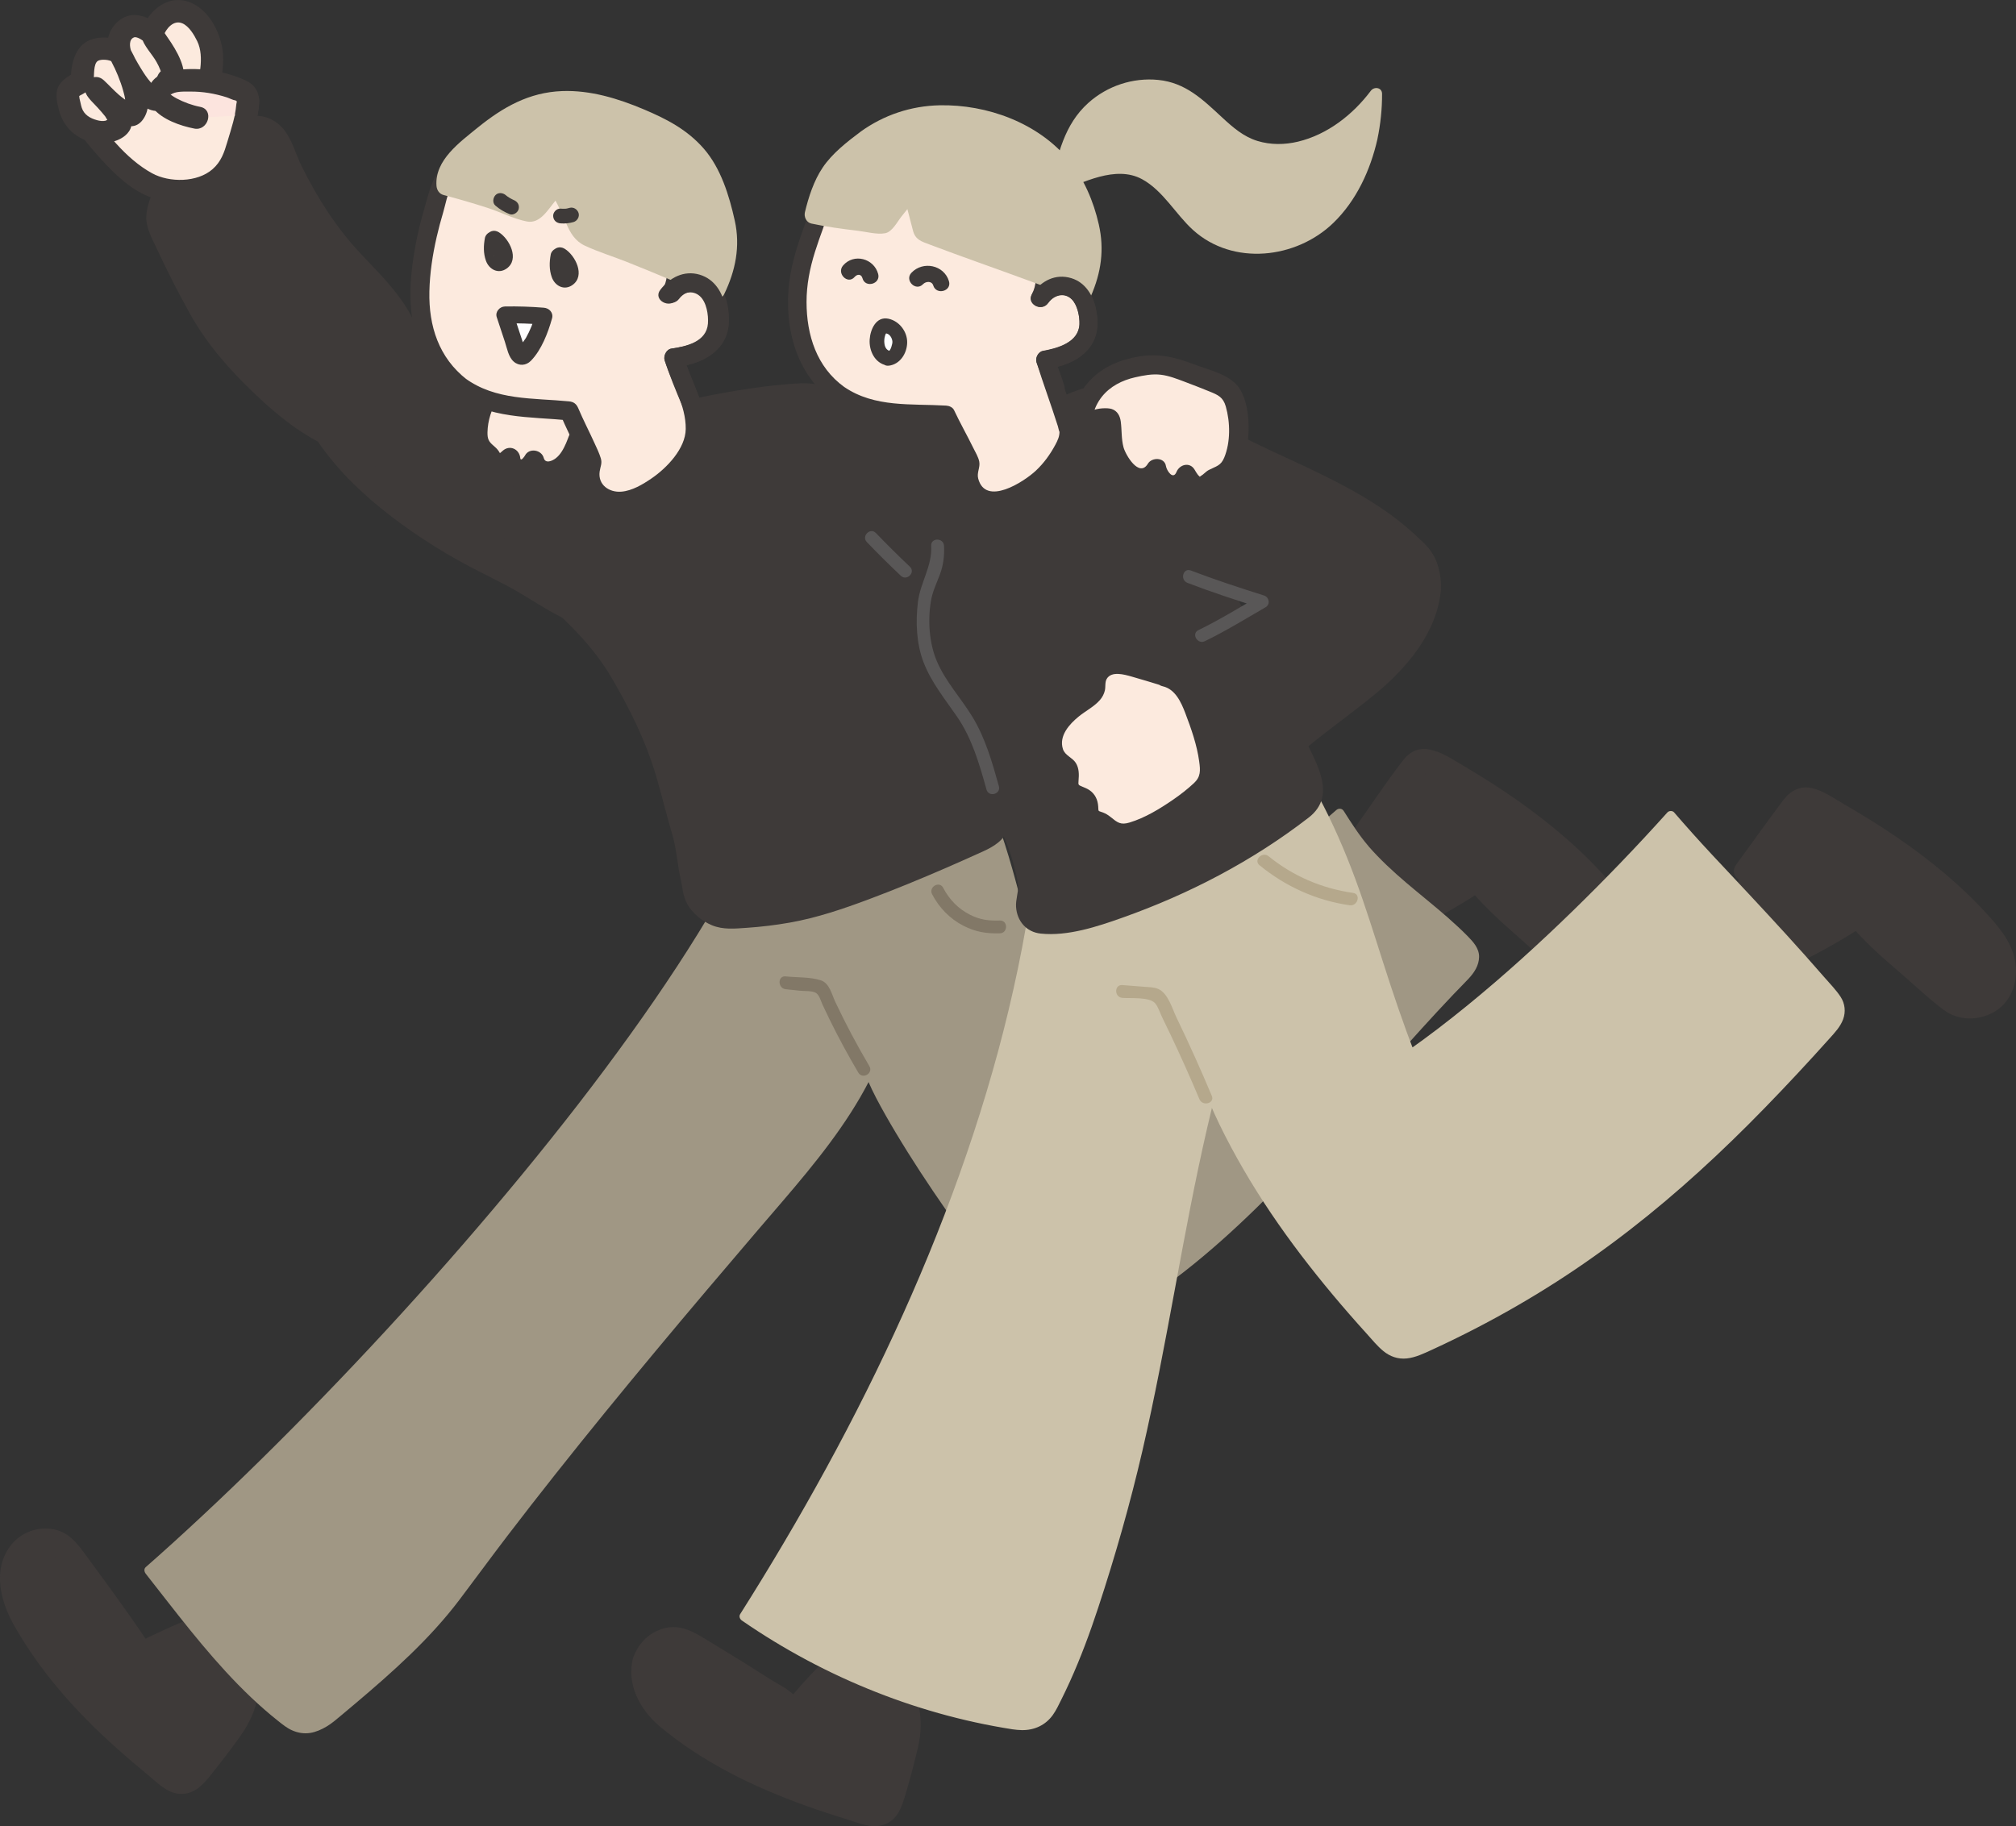 <?xml version="1.0" encoding="UTF-8"?>
<svg id="_レイヤー_2" data-name="レイヤー 2" xmlns="http://www.w3.org/2000/svg" viewBox="0 0 1071.86 971.17">
  <rect x="0" y="0" width="1071.86" height="971.17" fill="#333333" stroke="none"/>
  <defs>
    <style>
      .cls-1 {
        fill: #ccc2aa;
      }

      .cls-2 {
        fill: #fceade;
      }

      .cls-3 {
        fill: #3e3a39;
      }

      .cls-4 {
        fill: #b5a88c;
      }

      .cls-5 {
        fill: #fff;
      }

      .cls-6 {
        fill: #595757;
      }

      .cls-7 {
        fill: #a09784;
      }

      .cls-8 {
        fill: #fce4de;
      }

      .cls-9 {
        fill: #827867;
      }
    </style>
  </defs>
  <g id="img">
    <g>
      <g>
        <path class="cls-3" d="M451.3,223.57c17.18,14.06,42.01,14.56,63.52,9.03,21.5-5.53,41.34-16.22,62.6-22.62,1.59-.48,3.3-.93,4.87-.39,2.62.9,3.61,4.08,3.82,6.84.89,11.49-5.09,22.34-11.53,31.9-7.47,11.09-16.17,21.87-27.91,28.28-12.89,7.03-28.08,8.1-42.73,9.01-7.59.47-15.66.85-22.31-2.84-7.4-4.1-11.53-12.6-12.51-21-.98-8.41.7-16.87,2.38-25.17"/>
        <path class="cls-3" d="M448.89,225.98c34.14,27.04,77.45,6.78,112.45-6.77,4.76-1.84,9.55-3.59,14.41-5.14,1.59-.51,4.66-1.87,6.14-.56.5.45.76,2.48.82,2.92.43,3.02-.07,6.32-.76,9.25-2.43,10.37-9.1,19.78-15.44,28.16s-13.7,15.91-23.05,20.61-20.46,6.32-31.02,7.18c-11.08.9-25.89,3.61-34.08-5.9-9.07-10.54-6.05-25.87-3.57-38.21.86-4.28-5.7-6.11-6.57-1.81-2.42,12.02-4.79,24.83.19,36.53,4.08,9.6,12.06,15.56,22.42,16.77,11.62,1.35,24.59-.3,36.06-2.31s21.37-5.94,30.16-12.99,16.19-16.84,22.4-26.56,11.48-20.54,9.94-31.91c-.51-3.74-2.27-7.71-6.18-8.92-5.12-1.6-12.22,2.1-16.93,3.8-11.86,4.28-23.38,9.45-35.23,13.78-24.39,8.92-55.15,14.84-77.33-2.73-3.4-2.69-8.26,2.1-4.82,4.82h0Z"/>
      </g>
      <g>
        <path class="cls-3" d="M713.34,327.08c-19.85-4.95-83.35-22.49-105.62-29.86-46.37-15.33-38.9-54.27-30.65-61.34,2.02-1.73,15.58-15.78,18.04-17.65,23.32-7.45,42.42,10.79,63.97,21.08,33.03,15.77,73.61,31.56,97.09,58.36,1.29,1.48,2.59,8.08,2.51,10.27-.04,1.28-3.86,10.63-4.62,11.31-4.57,4.07-34.49,9.38-40.72,7.82Z"/>
        <path class="cls-3" d="M715.09,320.72c-28.33-7.09-56.48-15.1-84.49-23.36-13.31-3.93-28.17-7.1-39.31-15.8-8.72-6.82-14-16.95-13.77-27.67.06-2.63.08-3,.59-5.34.21-.95.45-1.88.74-2.81s.99-2.52.7-1.94c.34-.69.72-1.34,1.1-2.01.92-1.6-.53.4.41-.57,1.19-1.22,2.48-2.37,3.69-3.57,4.5-4.47,8.87-9.06,13.5-13.4.33-.31.68-.71,1.06-.96-.93.62-1.65.46.63.48,1.87.02,3.84-.63,5.76-.66,4.84-.06,9.51,1.07,14.03,2.74,9.25,3.4,17.59,9.07,26.1,13.92,8.62,4.91,17.69,8.93,26.69,13.08,18.36,8.47,36.86,16.98,53.78,28.14,4.46,2.94,8.8,6.05,12.9,9.48,3.71,3.1,8.64,6.7,11.3,10.79.68,1.05.92,2.37,1.17,3.63.13.67.24,1.27.33,1.93.14,1.03.45-1.11,0,.53-.73,2.7-2.69,5.29-3.26,7.96.33-1.57,1.82-1.15-.26-.43-.87.3-2.83.96-4.09,1.32-3.52,1.02-7.11,1.81-10.7,2.51-3.82.74-7.66,1.37-11.53,1.74-1.5.14-3.01.27-4.52.3-.62.01-1.23,0-1.85,0-1.73,0,.17.16-.72-.03-8.29-1.73-11.83,10.99-3.51,12.73,6.63,1.38,13.9-.06,20.47-1.11,7.5-1.2,15.39-2.6,22.36-5.74,5.98-2.7,8.06-8.73,9.99-14.68,2.36-7.24-.54-15.7-5.54-21.08-30.69-33.02-76.74-45.22-114.68-67.31-9.18-5.35-18.86-10.83-29.44-12.76-8.7-1.59-19.57-1.7-26.35,4.65-5.09,4.76-9.81,9.9-14.84,14.73-3.16,3.04-5.3,6.24-6.84,10.37-4.09,11.01-2.77,23.75,2.27,34.2,7.61,15.78,23.47,24.54,39.5,29.7,33.93,10.91,68.53,20.39,103.11,29.04,8.24,2.06,11.76-10.66,3.51-12.73Z"/>
      </g>
      <g>
        <path class="cls-3" d="M760.65,313.49c.06-.97.09-1.95.08-2.93-.15-13.49-8.3-22.75-22.12-24.38-7.23-.86-14.87,1.76-22.29,5.14-13.46,6.13-9.84,5.21-21.98,14.19-20.09,14.86-56.4,42.96-77.54,54.93-2.75,1.56-7-.61-9.97.53-2.2.85-6.14,1.51-8.33,2.44-4.03,1.72-1.73,4.34-1.75,8.05-.01,3.71,7.11,13.77,9.48,15.96,8.71,9.59,16.67,20.51,27.22,28.41,3.53,2.65,7.11,5.32,11.95,6.38s10.34.36,15.34-3.08c4.14-2.85,37.75-32.46,47.85-39.73,12.77-9.19,25.36-18.34,35.37-30.4,9.29-11.18,15.91-23.08,16.7-35.51Z"/>
        <path class="cls-3" d="M766.09,313.49c.75-16.65-9.13-30.27-26.04-32.56-14.88-2.02-31.34,6.3-42.73,15.44-12.51,10.04-25.65,19.4-38.56,28.91-13.62,10.03-27.32,20.16-41.88,28.8-1.34.8-2.15,1.39-3.67,1.46-2.01.09-3.89-.5-5.95-.21-3.64.52-8.25,1.67-11.52,3.37-6.3,3.26-5.66,10.99-3.59,16.82,2.16,6.12,6.47,11.63,10.8,16.37,6.74,7.38,12.8,15.39,20.11,22.25,6.61,6.2,14.49,12.74,23.81,13.77,7.3.81,13.87-1.78,19.47-6.28,9.1-7.29,17.81-15.09,26.72-22.61,12.36-10.45,25.63-19.61,38.1-29.9,16.93-13.97,33.05-32.9,34.95-55.63.58-6.98-10.31-6.95-10.89,0-1.46,17.55-14.55,32.79-27.17,44.01-10.14,9.02-21.59,16.35-32.07,24.95-9.05,7.42-17.91,15.07-26.82,22.65-3.28,2.79-6.55,5.59-9.89,8.32-.2.16-1.71,1.33-1.09.89s-1.42.92-1.7,1.07c-3.97,2.18-8.63,2.41-12.79.59-7.61-3.32-14.04-10.28-19.52-16.29s-10.5-11.69-15.51-17.68c-1.74-2.09-3.25-4.44-4.6-6.8-1.55-2.7-1.48-4.1-2.2-6.95-.46-1.81.22-.95-.58-.79-1.8.35.9.45.9.45,1.62-.07,3.5-.94,5.07-1.34,3.29-.85,6.59.42,9.92-.46,5.71-1.52,11.46-6.42,16.31-9.63,6.24-4.14,12.37-8.44,18.45-12.8,12.32-8.84,24.43-17.96,36.56-27.04,10.55-7.9,20.12-16.18,32.32-21.38,8.36-3.57,17.97-5.76,26.24-.75,6.77,4.1,8.52,11.55,8.19,18.99-.32,7.01,10.58,6.99,10.89,0Z"/>
      </g>
      <g>
        <path class="cls-3" d="M182.35,191.91c15.55-3.43,29.07-1.6,45.35,3.22,22.87,6.78,61.07,32.19,83.53,43.66,10.57,5.4,2.3,7.46,12.11,15.16,5.52,4.32,11.55,17.98,15.72,24.78,5.49,8.94,12.94-.23,13.69,11.9.74,12.13-2.72,23.13-12.17,29.93-2.32,1.67-6.33,4.13-9.12,5.88-25.08,4.73-35.85-10.66-66.97-25.75-35.92-17.42-82.24-48.01-98.91-87.1-.88-2.06-1.35-5.92-.98-8.45.21-1.47,1.03-3.01,1.91-3.67,5.26-3.94,9.55-8.17,15.84-9.56Z"/>
        <path class="cls-3" d="M184.28,198.93c33.23-6.94,64.04,12.31,91.53,28.23,6.63,3.84,13.24,7.73,19.92,11.5,2.91,1.65,5.84,3.27,8.8,4.84,1.46.78,2.94,1.72,4.47,2.36.48.2,1.09.61,1.45.99-.15-.15-.56-1.1-.15-.36,1.03,1.88,1.06,4.32,2.2,6.28,2.03,3.48,5.33,5.48,7.86,8.46,4.5,5.29,7.31,12.17,10.68,18.2,3.57,6.39,7.78,10.25,15.14,11.16.81.1.66.35.41-.05-2.48-3.99-1.14-.09-1.07,1.6.16,3.94-.23,7.8-1.41,11.56-2.21,7.09-7.44,10.86-13.47,14.64-5.03,3.16-12.71,1.77-18.14.08-6.12-1.91-11.69-5.33-17.15-8.63-7.57-4.57-15.08-9.22-22.95-13.27-14.26-7.34-28.37-14.58-41.75-23.49-15.14-10.08-29.42-21.71-41.31-35.54-5.76-6.69-10.8-13.99-14.81-21.86-1.46-2.86-3.84-7.64-2.34-9.44,2.73-3.26,8.06-6.21,12.07-7.27,9.06-2.39,5.22-16.45-3.87-14.05-4.68,1.23-8.69,3.49-12.54,6.37-4.39,3.29-9,6.26-10.3,11.94-2.1,9.16,3.33,18.48,7.87,26.02,9.59,15.94,22.85,29.53,37.23,41.19s30.56,22.16,47.22,31.01c8.37,4.45,16.97,8.41,25.18,13.16,7.72,4.47,15.15,9.54,23.13,13.54,6.82,3.42,13.89,5.81,21.55,6.36,3.99.29,8.33.1,12.24-.78,4.41-.99,8.62-4.22,12.27-6.86,7.43-5.37,12.62-12.97,14.64-21.96,1.67-7.4,3.19-19.49-2.92-25.38-2.65-2.55-5.63-2.75-9.02-3.4.91.18-1.13-.43-1.14-.44-1.05-1.04-1.78-2.88-2.49-4.16-4.02-7.25-7.53-15.38-13.38-21.4-2.14-2.2-4.39-3.46-5.2-5.9-1.09-3.3-2.07-5.93-4.75-8.35-5.56-5.04-13.93-8.08-20.44-11.8-36.25-20.75-75.08-48.38-119.14-39.19-9.17,1.91-5.29,15.96,3.87,14.05Z"/>
      </g>
      <g>
        <path class="cls-3" d="M187.17,236.2c1.1.3,1.73.51,2.83.5,15.13-.03,23.77-6.33,29.16-21.21,2.82-7.78,2.86-16.31,1.21-25.7-5.58-31.82-31.76-45.1-49.01-70.95-4.01-6.02-6.63-11.23-9.98-16.91-3.35-5.68-5.93-10.81-8.57-16.52-2.1-4.54-3.01-9.66-6.35-13.31-7.11-7.78-15.17-5.6-23.48.09-7.6,5.21-15.09,10.03-22.02,16.67-6.18,5.93-13.42,9.38-15.82,19.39-1.56,6.5-3.78,6.45,1.69,18.27,4.52,9.78,21.17,44.34,30.46,55.25,11.75,13.79,22.33,24.82,34.94,34.9,11.69,9.34,20.91,15.72,34.95,19.52Z"/>
        <path class="cls-3" d="M185.69,241.58c14.37,3.7,29.33-4.84,35.81-17.5,8.41-16.43,6.43-36.04-1.06-52.46-6.51-14.28-17.98-25.37-28.58-36.62-13.03-13.85-23-29.53-31.45-46.56-3.9-7.87-5.71-17.34-12.98-22.94s-15.57-4.58-23.14-.64c-8.24,4.3-16.25,10.52-23.33,16.51-5.79,4.91-12.73,10-17.11,16.27-3.16,4.52-5.7,11.47-6.05,17.1-.37,5.96,2.84,11.75,5.3,16.98,5.69,12.09,11.67,24.07,18.23,35.7,8.8,15.61,20.36,28.85,33.29,41.23,14.67,14.06,31.22,27.34,51.07,32.93,6.93,1.95,9.88-8.82,2.97-10.76-15.46-4.35-28.21-13.96-40.09-24.48-10.89-9.64-22.26-20.58-30.4-32.69-6.77-10.08-12.32-21.03-17.77-31.86-2.38-4.74-4.71-9.5-6.98-14.29-1.67-3.52-4.7-8.36-4.52-12,.2-4.17,2.89-10.36,5.8-13.59,4.48-4.97,10.33-9.54,15.51-13.76,6.22-5.08,13.65-11.18,21.09-14.33,8.61-3.65,12.3,3.31,14.99,10.31,3.08,8.01,7.35,15.5,11.61,22.93s8.27,14.52,13.42,21.2c8.46,10.98,18.73,20.3,27.67,30.86,10.85,12.81,18.13,28.7,16.78,45.84-.57,7.26-3.55,15.52-8.94,20.64-4.36,4.14-12.22,6.76-18.16,5.23-6.96-1.79-9.93,8.97-2.97,10.76Z"/>
      </g>
      <g>
        <path class="cls-3" d="M509.67,205.59c14.47.81,21.56,1.2,31.22,4.26,9.65,3.06,7.19,7.39,17.26,8.34,8.91.84,29.3-1.29,38.17-.17,18.84,2.39,26.47,3.31,40.4,6.66,3.08.74,6.06,6.3,8.23,8.73,2.17,2.44,13.91,14.39,13.58,17.81-1.62,16.84-19.83,29.69-35.03,35.77-15.2,6.08-27.98,3.53-43.79,5.81-20.94,3.02-56.52-12.24-69.65-27.76-9.24-10.91-14.81-25.14-12.49-39.84.82-5.22,9.36-13.95,12.39-18.69"/>
        <path class="cls-3" d="M509.67,209c11.8.66,27.27.09,36.95,7.94,8.47,6.87,20.41,4.86,30.62,4.47,13.25-.52,25.83.66,38.95,2.68,5.88.9,11.71,2.04,17.5,3.39,4.87,1.14,7.18,6.57,10.44,10.09s6.8,7.09,9.51,11.12c3.03,4.51-.44,10.33-3.16,14.38-7.62,11.32-21.73,19.54-34.76,22.89-7.52,1.93-15.26,2.02-22.97,2.36-6.82.3-13.64,1.66-20.46,1.44-13.05-.41-26.24-5.12-37.76-11.01-13.21-6.75-24.61-15.81-30.52-29.81-2.92-6.91-5.61-17.42-2.6-24.71,2.47-5.99,7.91-10.65,11.48-15.98,2.45-3.65-3.45-7.07-5.88-3.44-3.63,5.42-8.64,10.05-11.48,15.98-3.03,6.33-2.19,14.66-.8,21.33,2.98,14.22,11.92,26.4,23.56,34.79s25.64,14.49,39.64,17.68c6.36,1.45,13.06,2.42,19.59,1.88,8.65-.72,17.28-1.22,25.94-1.83,15.65-1.1,30.14-6.86,42.34-16.75,7.56-6.13,20.61-20.54,14.67-31.17-2.63-4.71-6.72-8.79-10.35-12.72s-6.25-9.47-10.77-11.89c-5.4-2.9-13.46-3.33-19.47-4.3-7.5-1.21-15.06-2.18-22.61-3.07s-14.78-.35-22.14-.06c-6.42.25-16.56,2.11-22.32-1.49-2.55-1.6-4.48-3.82-7.25-5.15-3.42-1.64-7.26-2.6-10.96-3.37-8.18-1.71-16.6-2.01-24.91-2.48-4.38-.24-4.37,6.57,0,6.81h0Z"/>
      </g>
      <g>
        <g>
          <path class="cls-3" d="M11.23,825.61c3.99-4.87,10.38-7.21,17.17-5.6,5.37,1.27,8.22,6.01,11.3,10.16,11.86,15.97,23.56,31.98,34.51,48.57.6.92,1.8,1.21,2.77.69,13.98-7.55,28.42-13.81,43.58-18.37,2.24-.67,4.44-1.08,6.27-.2,1.83.87,2.22,1.96,2.57,3.74,3.31,16.73,3.95,33.06-2.63,48.57-.06.15-.14.29-.23.42-7.35,10.54-15.06,20.84-23.3,30.68-3,3.58-8.34,4.2-12,1.3-.03-.02-.05-.04-.08-.06-31.41-25.11-59.95-51.48-79.36-87.13-4.46-8.2-6.56-16.69-4.03-25.94.71-2.61,1.91-4.91,3.48-6.82Z"/>
          <path class="cls-3" d="M15.95,830.33c3.16-3.54,8.56-5.91,12.97-2.82s7.62,9.53,10.74,13.77c8.17,11.09,16.23,22.25,23.97,33.65,3.05,4.5,5.93,11.44,12.33,11.44,2.8,0,5.24-1.64,7.62-2.89,3.24-1.69,6.51-3.32,9.81-4.87,5.79-2.72,11.69-5.19,17.7-7.37,3.14-1.14,6.3-2.24,9.49-3.2.96-.29,2.46-.98,3.41-.97-1.3-1.21-1.53-.82-.69,1.17.23,1.23.44,2.47.64,3.7,1.84,11.75,2.68,26.75-2.93,37.73-2.77,5.42-7.36,10.56-11.02,15.42-1.87,2.48-3.76,4.93-5.7,7.35-1.56,1.96-4.27,6.75-6.49,7.85-3.26,1.6-7.05-3.61-9.73-5.81-4.91-4.03-9.76-8.13-14.52-12.34-8.79-7.77-17.28-15.89-25.22-24.54-8.87-9.66-16.97-19.96-24-31.04s-16.47-25.43-7.35-37.57c5.16-6.87-6.43-13.54-11.53-6.74-9.42,12.55-5.24,29.21,1.78,41.71s15.4,24.19,24.65,35.13c9.33,11.03,19.61,21.23,30.38,30.85,5.35,4.78,10.82,9.43,16.36,13.98,4.93,4.05,10.12,9.7,16.88,10.08,7.67.43,12.05-4.44,16.51-9.96,4.97-6.15,9.77-12.44,14.42-18.84s8.27-12.54,10.12-20.69c1.73-7.61,2.23-15.52,1.75-23.31-.23-3.66-.67-7.32-1.21-10.95s-.75-8.04-2.68-11.21c-4.3-7.05-12.6-5.41-19.13-3.31-7.77,2.49-15.37,5.47-22.84,8.74-3.34,1.46-6.64,3-9.91,4.61-1.73.85-4.18,1.66-5.7,2.89-1.23.99-3.01.48.23,1.34s1.26-.39.24-1.92c-10.44-15.56-21.6-30.6-32.68-45.71-4.71-6.43-9.45-11.68-17.79-12.63-7.7-.87-15.18,2.09-20.33,7.85-5.71,6.39,3.7,15.86,9.44,9.44Z"/>
        </g>
        <g>
          <path class="cls-7" d="M383.68,480.37c-66.78,115.58-204.41,266.91-304.4,354.84,22.02,27.96,44.24,58.33,72.96,80.3,3.25,2.48,7.83,4.69,12.93,3.56,3.75-.83,7.93-3.04,11.48-6.01,23.39-19.52,48.98-41.05,66.82-65.29,54.59-74.17,112.9-143,172.99-213.17,21.89-25.56,43.95-53.7,53.78-86,5.76-18.92,7.43-40.12.73-56.67-9.52-23.5-23.83-32.05-47.07-34.02-16.42-1.4-26.62,9.73-37.33,19.92"/>
          <path class="cls-7" d="M381.52,479.11c-6.83,11.81-14.04,23.4-21.51,34.81-8.01,12.24-16.32,24.28-24.85,36.15-8.99,12.52-18.21,24.86-27.64,37.05s-19.76,25.13-29.92,37.47-20.95,25.11-31.67,37.46c-10.7,12.33-21.56,24.52-32.55,36.58s-21.93,23.77-33.11,35.45-21.72,22.45-32.78,33.48-21.28,20.97-32.12,31.24c-10.11,9.57-20.34,19.02-30.72,28.29-2.37,2.12-4.76,4.23-7.15,6.33-1.1.97-.79,2.53,0,3.54,15.82,20.09,31.17,40.65,49.09,58.95,4.45,4.54,9.05,8.94,13.84,13.12,2.39,2.09,4.82,4.12,7.3,6.09s4.71,3.83,7.5,5.07c3.08,1.38,6.34,1.94,9.69,1.42,3.03-.47,6-1.81,8.63-3.36,2.84-1.67,5.32-3.85,7.84-5.95s4.93-4.12,7.38-6.2c19.92-16.83,39.64-34.35,55.44-55.22,8.5-11.23,16.8-22.61,25.35-33.8s17.09-22.14,25.77-33.11c17.39-21.97,35.11-43.66,53.03-65.2,18.1-21.75,36.41-43.32,54.79-64.84,17.13-20.05,34.87-39.8,49.14-62.07,13.82-21.57,24.54-46.17,25.46-72.11.23-6.37-.21-12.8-1.52-19.04-1.2-5.73-3.34-11.21-5.97-16.43-4.13-8.18-9.93-15.53-17.71-20.51s-16.84-7.14-25.89-8.15c-5.56-.62-11.06-.44-16.37,1.46s-9.66,4.8-13.86,8.23-7.81,7.06-11.63,10.69c-2.34,2.22,1.2,5.75,3.54,3.54,7.29-6.94,14.7-15.05,24.63-18.08,5.07-1.55,10.18-1.32,15.37-.63,4.32.58,8.64,1.51,12.76,2.95,7.56,2.63,14.27,7.41,19.19,13.85,6.3,8.26,10.47,18.44,11.88,28.71,1.7,12.34.1,25.08-3.06,37.06s-8.16,23.49-14.19,34.36c-12.34,22.23-28.79,41.67-45.25,60.9-18.01,21.05-35.98,42.13-53.78,63.36s-35.12,42.23-52.31,63.65c-17.26,21.51-34.23,43.27-50.78,65.33-7.89,10.52-15.46,21.24-24.29,31.01s-17.87,18.33-27.41,26.84c-4.83,4.3-9.73,8.52-14.66,12.7-2.4,2.03-4.81,4.06-7.23,6.08s-4.75,4.16-7.42,5.83c-2.35,1.47-4.97,2.77-7.74,3.23s-5.62-.35-8.05-1.73-4.7-3.36-6.91-5.16c-2.4-1.96-4.75-3.98-7.06-6.05-18.71-16.75-34.46-36.45-49.88-56.17-3.7-4.73-7.39-9.47-11.1-14.19v3.54c10.24-9.01,20.33-18.19,30.29-27.5,10.75-10.05,21.36-20.25,31.84-30.58,11.06-10.9,21.99-21.94,32.78-33.1,11.18-11.56,22.21-23.25,33.12-35.07,11.09-12.03,22.04-24.19,32.84-36.48,10.81-12.31,21.47-24.75,31.96-37.34s20.5-24.94,30.47-37.64,19.25-24.89,28.54-37.58c8.81-12.03,17.4-24.21,25.7-36.59,7.75-11.56,15.26-23.28,22.4-35.23,1.64-2.74,3.25-5.49,4.85-8.25s-2.71-5.31-4.32-2.52h0Z"/>
        </g>
      </g>
      <g>
        <g>
          <path class="cls-3" d="M726.37,443.3c8.2-11.45,16.41-23.09,24.58-34.49,1.19-1.67,2.3-3.12,4.23-3.73,2.89-.91,5.58-.07,7.95,1.26,35.61,20,66.98,41.69,92.29,72.4,5.82,7.06,8.66,14.89,7.14,24.02-1.51,9.13-9.51,14.86-19.54,14.28-5.7-.33-9.32-4.38-13.11-7.84-15.09-13.76-31.64-26.15-44.39-41.79-19.18,12.53-39.44,23.48-60.94,31.36-3.05,1.12-5.08,1.57-7.35.82-2.27-.74-2.22-1.95-2.06-3.87,1.5-18.09,7.76-34.09,15.7-50.83"/>
          <path class="cls-3" d="M732.13,446.67c6.17-8.62,12.3-17.27,18.44-25.9,1.61-2.26,5.19-9.35,7.79-9.27,1.76.05,4.4,2.31,5.88,3.15,2.22,1.27,4.44,2.56,6.65,3.86,15.48,9.12,30.63,18.97,44.61,30.3,7,5.68,13.73,11.69,20.11,18.06,6.02,6.02,12.77,12.4,17.23,19.7,3.4,5.57,5.68,14.85.68,20.26-1.88,2.04-4.53,3.15-7.26,3.48-4.14.5-6.65-1.23-9.59-3.91-15.68-14.33-32.86-27.26-46.46-43.7-1.79-2.17-5.79-2.54-8.09-1.04-17.42,11.33-35.7,21.57-55.11,29.09-1.5.58-5.69,1.27-6.71,2.38-1.32.09-1.2.73.35,1.94.8,2,1.18,2.4,1.15,1.2.51-.62.27-3.15.4-4.12.63-4.96,1.72-9.86,3.05-14.67,2.81-10.1,6.91-19.73,11.37-29.2,3.64-7.73-7.86-14.51-11.53-6.74-5.56,11.81-10.78,23.9-13.82,36.64-2.22,9.3-7.52,27.49,7.29,28.41,6.1.38,12.38-3.04,17.87-5.32,6.09-2.53,12.1-5.25,18.01-8.19,11.88-5.91,23.31-12.66,34.43-19.89-2.7-.35-5.39-.7-8.09-1.04,7.4,8.95,15.87,16.86,24.6,24.49s16.41,15.13,25.07,21.97c7.88,6.23,18.63,6.73,27.35,1.7s12.25-14.28,11.79-23.78c-.55-11.15-6.72-19.52-13.8-27.61-7.23-8.27-15.06-16.01-23.34-23.23-16.69-14.54-35.06-27.02-54.09-38.27-10.05-5.94-22.91-15.3-32.3-3.17s-16.98,23.83-25.47,35.69c-5.01,7,6.56,13.67,11.53,6.74h0Z"/>
        </g>
        <g>
          <path class="cls-7" d="M725.84,451.79c-4.62-5.33-9.62-12.99-13.58-19.23-19.91,16.93-141.99,131.1-147.11,133.17-25.76-67.81-24.14-121.8-66.26-186.93-2.79-4.31-4.69-7.05-8.93-9.13-4.84-2.37-9.58-1.24-14.54-.27-10.49,2.04-20.91,4.34-31.3,6.89-18.5,4.53-36.06,9.9-42.92,29.01-3.38,9.42,1.78,17.54,4.74,26.01,10.95,31.26,24.91,60.45,36.09,91.89,10.02,14.28,16.99,41.58,23.79,55.19,17.66,35.35,58.68,93.58,84.93,123.06,1.99,2.24,6.5,6.19,10.44,7.12,4.72,1.12,11-.06,15.18-1.96,77.72-35.34,142.59-126.6,201.62-186.75,3.16-3.22,5.93-6.54,5.95-11.12.02-3.46-3.1-6.8-4.87-8.6-17.16-17.51-37.18-29.83-53.23-48.33Z"/>
          <path class="cls-7" d="M727.61,450.02c-4.98-5.78-9.1-12.29-13.18-18.72-.91-1.44-2.68-1.57-3.93-.51-7.41,6.31-14.55,12.95-21.74,19.5-11.74,10.71-23.44,21.47-35.14,32.23-12.97,11.93-25.94,23.87-38.94,35.77-11.03,10.11-22.08,20.22-33.21,30.21-3.72,3.34-7.45,6.67-11.23,9.94-1.27,1.1-2.54,2.19-3.83,3.26-.47.38-.94.76-1.41,1.14-.51.41.62-.45-.03.02-.16.12-.31.24-.48.35-.3.2-1.12.57,0,.11l3.08,1.75c-6.62-17.46-11.87-35.37-16.55-53.43-4.32-16.69-8.22-33.5-12.95-50.08-4.9-17.17-10.79-34.05-18.33-50.25-4.16-8.93-8.79-17.63-13.88-26.06-2.49-4.14-4.97-8.4-7.95-12.21-2.58-3.3-6.21-5.93-10.36-6.84-5.06-1.11-10.25.29-15.22,1.27-5.24,1.04-10.46,2.15-15.68,3.31-8.8,1.97-17.68,3.9-26.26,6.69-7.08,2.3-13.95,5.35-19.76,10.08-2.88,2.34-5.39,5.12-7.46,8.2-2.29,3.4-4.3,7.43-5.13,11.46-1.95,9.49,3.19,18.36,6.27,27.02,3.51,9.88,7.35,19.64,11.3,29.35,7.87,19.37,16.17,38.56,23.26,58.24.39,1.07.68,2.2,1.33,3.14.52.77,1.03,1.55,1.51,2.35.95,1.55,1.82,3.14,2.65,4.75,1.74,3.37,3.29,6.85,4.73,10.36,3.09,7.55,5.77,15.26,8.61,22.9,2.38,6.39,4.99,12.61,8.16,18.65s6.79,12.39,10.42,18.45c8.39,14.03,17.39,27.7,26.72,41.12s19.12,26.75,29.31,39.66c4.38,5.55,8.85,11.02,13.46,16.37,2.22,2.57,4.39,5.13,7.07,7.23,3.62,2.85,7.43,4.63,12.1,4.7,8.5.12,16.13-4.17,23.43-8.02,7.12-3.75,14.03-7.9,20.74-12.34,14.02-9.27,27.2-19.78,39.78-30.91s25.52-23.88,37.6-36.5c12.13-12.68,23.91-25.71,35.58-38.81,11.32-12.69,22.54-25.47,33.97-38.06,5.45-6,10.94-11.95,16.52-17.82,2.73-2.87,5.56-5.66,8.26-8.56,3-3.22,5.5-7,5.58-11.54s-3.12-8.07-6.06-11.05c-3.43-3.47-7.01-6.77-10.67-9.99-7.16-6.28-14.64-12.18-21.89-18.35s-14.03-12.44-20.19-19.51c-.89-1.02-2.63-.91-3.54,0-1.01,1.01-.89,2.51,0,3.54,12.4,14.26,27.76,25.34,41.91,37.72,3.61,3.16,7.14,6.41,10.52,9.81,2.49,2.5,5.57,5.42,4.75,9.28s-3.94,6.55-6.53,9.21-5.38,5.58-8.04,8.39c-11.13,11.8-21.94,23.91-32.71,36.03-11.33,12.75-22.63,25.54-34.15,38.13s-23.58,25.3-35.98,37.35-24.53,22.94-37.76,33.28c-12.5,9.76-25.72,18.69-39.74,26.13-6.8,3.6-14.02,7.9-21.98,7.58-7.13-.29-11.96-6.82-16.21-11.8-9.58-11.21-18.59-22.9-27.33-34.78-9.8-13.33-19.24-26.94-28.25-40.82-7.97-12.29-15.67-24.79-22.47-37.77s-10.65-26.68-16.12-40.06c-1.52-3.71-3.11-7.38-4.91-10.96-.8-1.59-1.65-3.16-2.55-4.69s-2.01-2.84-2.58-4.43c-3.51-9.77-7.31-19.43-11.23-29.05-7.71-18.94-15.82-37.72-22.77-56.96-1.58-4.38-3.29-8.7-4.96-13.06-1.53-4-2.87-8.29-2.29-12.63.51-3.81,2.43-7.58,4.51-10.77,1.89-2.9,4.27-5.44,6.96-7.62,5.37-4.37,11.99-7.05,18.54-9.11,8.51-2.68,17.29-4.6,26-6.54,5.21-1.16,10.44-2.26,15.68-3.29,4.42-.87,9.33-2.31,13.73-.57,3.46,1.37,5.74,4.13,7.74,7.15,2.74,4.13,5.33,8.37,7.83,12.66,9.21,15.81,16.75,32.51,22.75,49.8,5.57,16.04,9.87,32.47,13.99,48.92,4.23,16.87,8.37,33.77,13.47,50.4,2.68,8.72,5.61,17.36,8.84,25.89.43,1.14,1.74,2.3,3.08,1.75,2.14-.89,3.93-2.72,5.67-4.2,3.4-2.89,6.74-5.85,10.07-8.82,10.64-9.49,21.17-19.12,31.69-28.75,12.99-11.89,25.95-23.81,38.92-35.73,12.1-11.13,24.2-22.26,36.33-33.35,7.93-7.25,15.83-14.54,23.93-21.59.53-.46,1.07-.92,1.6-1.38l-3.93-.51c4.31,6.79,8.7,13.63,13.97,19.73.88,1.02,2.63.9,3.54,0,1.01-1.01.88-2.51,0-3.54Z"/>
        </g>
      </g>
      <g>
        <g>
          <path class="cls-3" d="M342.98,883.66c1.85-6.02,6.86-10.61,13.76-11.7,5.45-.86,9.89,2.44,14.31,5.11,17.03,10.27,33.94,20.64,50.37,31.83.91.62,2.13.44,2.82-.41,10.07-12.29,21.05-23.56,33.34-33.54,1.81-1.47,3.69-2.68,5.72-2.57,2.02.11,2.8.97,3.8,2.49,9.41,14.22,16.21,29.09,16.01,45.93,0,.16-.02.32-.06.48-2.8,12.54-6.02,25-9.91,37.23-1.41,4.45-6.12,7.05-10.61,5.76-.03,0-.07-.02-.1-.03-38.6-11.3-75.01-24.86-106.5-50.48-7.24-5.89-12.4-12.95-13.58-22.46-.33-2.68-.09-5.27.63-7.63Z"/>
          <path class="cls-3" d="M349.42,885.43c1.41-4.03,5.69-7.6,10.21-6.81,2.44.42,4.68,2.16,6.73,3.4,3.19,1.93,6.37,3.86,9.56,5.8,12.04,7.32,24.01,14.76,35.75,22.56,4.55,3.03,9.41,7.45,15.1,4.5,2.36-1.22,3.9-3.75,5.58-5.72,2.47-2.9,5-5.74,7.6-8.52,4.18-4.48,8.53-8.81,13.05-12.94,2.16-1.97,4.35-3.91,6.59-5.78.38-.32,4.91-3.11,1.74-3.67.76.13,2.49,3.87,2.83,4.44,6.45,10.52,11.65,22.17,12.21,34.67.26,5.76-1.92,11.59-3.34,17.16-.87,3.42-1.79,6.84-2.74,10.24s-1.65,7.81-3.3,11.07c-2.03,4.02-7.57.58-11.02-.47-5.98-1.83-11.94-3.73-17.85-5.76-11.67-4-23.18-8.48-34.32-13.79-12.19-5.82-23.93-12.58-34.91-20.46-9.27-6.65-22.94-16.55-19.47-29.89,2.16-8.32-10.71-11.87-12.87-3.55-3.58,13.74,3.72,27.37,14.07,36.09,11.45,9.65,24.22,17.85,37.45,24.82,13.15,6.93,26.93,12.68,40.91,17.69,7.21,2.58,14.49,4.97,21.81,7.22,5.97,1.84,12.5,4.81,18.79,2.8,7.79-2.48,9.89-9.64,11.98-16.68,2.38-8,4.5-16.08,6.42-24.21,1.85-7.85,2.01-14.5.55-22.47-1.32-7.18-3.9-14.08-7.04-20.66-2.78-5.83-6.52-14.7-11.86-18.64-6.58-4.86-13.51-.36-18.8,4.05-6.05,5.05-11.82,10.44-17.3,16.11-2.44,2.52-4.82,5.1-7.15,7.72-1.36,1.53-2.7,3.09-4.03,4.65-.14.16-1.76,1.92-1.7,2.03l2.55-.35-1.59-1.07c-3.25-3.16-8.22-5.45-12.04-7.92-4.04-2.6-8.1-5.17-12.17-7.71-8.05-5.02-16.19-9.92-24.3-14.86-6.79-4.14-13.72-6.84-21.63-4.05-7.37,2.6-12.37,8.16-14.92,15.44-2.84,8.13,10.05,11.62,12.87,3.55Z"/>
        </g>
        <g>
          <path class="cls-1" d="M556.28,425.86c-10.92,153.64-78.83,304.61-160.57,433.8,42.35,29.27,90.88,49.17,141.73,57.35,5.75.92,11.19,1.16,16.18-2.23,3.69-2.5,5.57-6.36,7.66-10.48,13.77-27.14,21.84-54.39,30.63-83.69,26.9-89.64,34.05-182.8,60-268.89,9.45-31.36,17.21-67.99,11.72-101.08-3.21-19.38-10.79-40.3-23.61-52.11-18.21-16.77-36.15-19.32-57.12-10.46-14.82,6.26-21.22,19.96-25.04,34.41"/>
          <path class="cls-1" d="M553.78,425.86c-1.07,14.94-2.65,29.84-4.76,44.67-2.12,14.88-4.73,29.7-7.79,44.42-3.09,14.86-6.64,29.62-10.59,44.27-3.96,14.64-8.32,29.17-13.06,43.58-4.77,14.53-9.92,28.94-15.41,43.22-5.47,14.25-11.28,28.37-17.39,42.35-6.11,13.97-12.52,27.82-19.19,41.53s-13.65,27.36-20.86,40.84c-7.16,13.4-14.57,26.68-22.19,39.83s-15.24,25.81-23.16,38.53c-1.94,3.11-3.88,6.21-5.84,9.31-.76,1.2-.18,2.67.9,3.42,22.23,15.35,46.18,28.13,71.31,38.05,12.45,4.92,25.18,9.11,38.11,12.55,6.47,1.72,13,3.25,19.56,4.58,3.29.67,6.58,1.28,9.89,1.85s6.57,1.19,9.89,1.25c6.68.13,12.66-2.59,16.57-8.06,1.8-2.52,3.13-5.38,4.5-8.15,1.58-3.18,3.11-6.38,4.57-9.61,5.77-12.74,10.63-25.86,15-39.13,9.06-27.5,17.02-55.39,23.55-83.6,6.59-28.51,11.95-57.28,17.28-86.04s10.57-57.13,17.1-85.44c3.21-13.91,6.72-27.75,10.7-41.46s7.72-26.4,10.48-39.91c5.48-26.82,7.4-54.68.37-81.4-3.09-11.75-7.71-23.57-15.1-33.31-3.79-5-8.32-9.2-13.35-12.93s-10.14-6.48-15.85-8.32c-11.09-3.58-22.91-2.33-33.7,1.7-5.58,2.08-10.7,4.83-15.04,8.97-3.9,3.73-6.98,8.29-9.33,13.13s-4.11,10.05-5.51,15.29c-.83,3.11,3.99,4.44,4.82,1.33,2.67-10.01,6.64-20.13,14.58-27.15,4.17-3.69,9.23-5.96,14.47-7.68s10.64-2.79,16.16-2.75c11.3.08,21.58,5.17,30.08,12.35,4.35,3.67,8.07,7.81,11.16,12.59s5.73,10.2,7.82,15.65c9.42,24.66,10,51.41,6.1,77.26-2.02,13.41-5.13,26.64-8.81,39.68-3.74,13.24-7.71,26.4-11.05,39.75-6.88,27.49-12.32,55.3-17.53,83.14-5.26,28.07-10.28,56.18-16.21,84.12-3,14.14-6.24,28.24-9.85,42.24-3.59,13.91-7.66,27.67-11.84,41.41s-8.09,26.05-12.9,38.81c-2.38,6.33-4.94,12.59-7.72,18.75-1.46,3.23-2.97,6.44-4.55,9.62-1.33,2.68-2.62,5.44-4.28,7.94-1.55,2.32-3.66,4.21-6.29,5.22s-5.58,1.12-8.43.88c-3.2-.27-6.39-.92-9.54-1.49s-6.45-1.22-9.65-1.89c-12.89-2.73-25.61-6.21-38.1-10.41-24.76-8.33-48.54-19.52-70.8-33.18-5.47-3.35-10.84-6.86-16.12-10.5l.9,3.42c8.03-12.69,15.87-25.5,23.5-38.44,7.75-13.13,15.28-26.39,22.58-39.77s14.38-26.94,21.19-40.61c6.87-13.78,13.47-27.69,19.77-41.74s12.31-28.23,18-42.53c5.65-14.22,10.98-28.58,15.94-43.06,4.97-14.5,9.57-29.13,13.76-43.88s7.91-29.34,11.21-44.17,6.16-29.77,8.53-44.78c2.35-14.95,4.23-29.99,5.57-45.07.33-3.67.62-7.35.88-11.02.1-1.35-1.22-2.5-2.5-2.5-1.43,0-2.4,1.15-2.5,2.5h0Z"/>
        </g>
      </g>
      <g>
        <g>
          <path class="cls-3" d="M928.82,463.14c8.21-11.2,16.44-22.59,24.61-33.74,1.19-1.63,2.31-3.06,4.24-3.65,2.89-.89,5.58-.08,7.94,1.22,35.56,19.5,66.88,40.64,92.14,70.62,5.81,6.89,8.63,14.54,7.1,23.47-1.53,8.93-9.53,14.54-19.56,13.98-5.69-.31-9.31-4.27-13.1-7.64-15.06-13.42-31.59-25.51-44.31-40.77-19.19,12.28-39.45,23.01-60.95,30.74-3.05,1.1-5.08,1.54-7.35.82-2.27-.72-2.21-1.9-2.05-3.78,1.53-17.68,7.81-33.33,15.77-49.71"/>
          <path class="cls-3" d="M934.52,466.47c5.99-8.18,11.94-16.38,17.91-24.57,1.79-2.46,5.59-9.95,8.45-9.82,1.59.07,3.91,1.96,5.2,2.68,2.26,1.26,4.51,2.52,6.75,3.81,15.44,8.86,30.58,18.43,44.59,29.44,6.89,5.41,13.51,11.17,19.8,17.26,6.19,5.99,13.06,12.36,17.78,19.61,3.57,5.47,5.99,14.76.87,20.11s-12.06,3.97-16.94-.39c-15.65-13.98-32.76-26.55-46.37-42.65-1.81-2.14-5.69-2.5-8-1.03-17.47,11.12-35.76,21.13-55.15,28.51-1.4.53-5.64,1.24-6.54,2.31-1.12.12-1.02.76.3,1.94.63,1.99.94,2.4.93,1.24.51-.65.27-3.05.4-4.03.64-4.84,1.74-9.64,3.08-14.33,2.82-9.9,6.95-19.29,11.42-28.54,3.68-7.61-7.7-14.31-11.39-6.66-5.57,11.53-10.79,23.37-13.85,35.84-2.25,9.17-7.46,27,7.18,27.86,6.08.36,12.35-2.98,17.85-5.23,6.08-2.49,12.09-5.15,18-8.04,11.87-5.79,23.3-12.4,34.44-19.49l-8-1.03c7.62,9.01,16.36,16.92,25.33,24.56,8.26,7.03,16.25,14.8,24.92,21.3,7.7,5.77,18.27,5.83,26.58,1.13,8.47-4.79,12.37-14.22,11.75-23.69-.73-11.15-7.13-19.35-14.33-27.34s-14.92-15.4-23.1-22.34c-16.75-14.21-35.13-26.36-54.15-37.31-5.15-2.97-10.78-7.08-16.64-8.4-6.44-1.45-11.6,1.24-15.4,6.28-8.54,11.3-16.69,22.91-25.06,34.33-5.03,6.86,6.42,13.45,11.39,6.66h0Z"/>
        </g>
        <g>
          <path class="cls-1" d="M907.81,455.58c-6.43-6.88-13.26-14.54-19.5-21.77-39.01,43.42-90.54,93.45-138.47,127.12-24.4-62.36-28.48-105.61-68.16-164.7-2.63-3.91-4.73-7.07-8.85-9.01-4.69-2.21-9.74-1.12-14.66-.15-10.42,2.04-21.43,4.65-31.69,7.13-18.26,4.41-38.11,10.18-43.57,29.1-2.69,9.33,2.19,17.25,5.23,25.38,11.23,30.03,25.2,58.52,35.67,88.82,10.95,16.08,16.18,36.77,24.28,54.14,21.04,45.11,51.43,84.58,85.18,121.19,2.56,2.78,5.6,6,9.79,6.88,5.02,1.05,9.35-.56,14.2-2.76,90.09-40.88,150.43-95.84,215.14-168.07,3.46-3.87,6.03-7.25,5.9-12.17-.1-3.72-2.75-6.6-4.92-9.15-21.16-24.83-43.28-48.1-65.59-71.97Z"/>
          <path class="cls-1" d="M909.58,453.81c-6.65-7.12-13.13-14.4-19.5-21.77-.85-.99-2.68-.95-3.54,0-16.2,18.03-33,35.52-50.37,52.43-17.99,17.51-36.6,34.41-56.06,50.29-10.24,8.35-20.73,16.41-31.54,24.01l3.67,1.49c-6.24-15.97-11.68-32.22-16.9-48.54-4.73-14.78-9.33-29.6-14.71-44.16-5.64-15.28-12.15-30.23-19.87-44.58-4.35-8.08-9.05-15.96-14.05-23.65-2.32-3.56-4.55-7.41-7.5-10.5s-7.07-5.09-11.47-5.37c-4.65-.29-9.42,1.01-13.95,1.94-4.87,1-9.72,2.08-14.56,3.2-8.17,1.89-16.4,3.7-24.45,6.09-13.17,3.91-27.02,10.36-32.76,23.73-1.7,3.95-2.72,8.13-2.3,12.45s1.87,8.39,3.53,12.39c3.64,8.78,6.92,17.71,10.54,26.5,7.49,18.18,15.51,36.14,22.54,54.5,1.76,4.61,3.29,9.31,5.07,13.91.4,1.02,1.14,1.92,1.73,2.85s1.17,1.89,1.73,2.85c1.09,1.87,2.12,3.78,3.09,5.72,3.93,7.8,7.01,15.99,10.12,24.15,3.15,8.26,6.47,16.41,10.34,24.36s8.28,16.19,12.85,24.04c9.13,15.68,19.36,30.71,30.34,45.15s22.86,28.55,35.14,42.1c2.8,3.1,5.52,6.48,8.76,9.13,3.56,2.92,7.77,4.4,12.4,3.93s9.06-2.61,13.35-4.58c3.97-1.82,7.91-3.69,11.84-5.61,15.09-7.37,29.85-15.42,44.18-24.16s27.08-17.41,40-27.01,25.21-19.59,37.21-30.11c12.09-10.6,23.79-21.65,35.16-33.02s23.25-23.89,34.49-36.19c2.9-3.17,5.78-6.36,8.65-9.56s5.69-6.18,7.16-10.13,1.01-8.39-1.35-11.97c-2.5-3.8-5.84-7.16-8.81-10.59-13.1-15.11-26.65-29.81-40.29-44.43-6.63-7.1-13.28-14.18-19.91-21.27-2.2-2.36-5.73,1.19-3.54,3.54,13.4,14.33,26.87,28.6,40.08,43.11,6.57,7.22,13.08,14.49,19.48,21.86,1.65,1.9,3.29,3.8,4.92,5.71,1.24,1.45,2.57,2.86,3.64,4.45s1.71,3.12,1.65,5.02c-.05,1.63-.56,3.18-1.35,4.59-1.93,3.46-4.97,6.31-7.6,9.23-2.82,3.13-5.66,6.25-8.5,9.35-5.54,6.04-11.14,12.03-16.81,17.96-11.04,11.55-22.34,22.84-34.01,33.76s-23.12,20.96-35.25,30.77c-12.07,9.76-24.55,19.02-37.42,27.7s-26.9,17.27-40.91,24.97c-7.33,4.03-14.76,7.88-22.27,11.57-3.85,1.89-7.72,3.73-11.61,5.54-3.86,1.79-7.9,4.02-12.18,4.53-4.07.48-7.39-.97-10.29-3.73-3.07-2.92-5.83-6.2-8.67-9.35-5.96-6.61-11.8-13.32-17.5-20.16-11.36-13.63-22.12-27.75-32-42.49s-18.92-30.17-26.71-46.17c-3.74-7.69-6.93-15.57-9.98-23.56-3.09-8.1-6.17-16.22-10-24-1.88-3.81-3.94-7.54-6.3-11.07-.57-.85-.82-1.84-1.16-2.8-.42-1.2-.85-2.4-1.29-3.6-.81-2.24-1.65-4.48-2.49-6.71-3.44-9.04-7.13-17.99-10.88-26.9-3.75-8.91-7.57-17.8-11.27-26.73s-6.78-17.51-10.4-26.17c-1.6-3.83-3.29-7.69-4.03-11.8-.7-3.86-.03-7.63,1.42-11.24,2.37-5.87,6.86-10.57,12.15-13.94,5.67-3.61,12.04-5.91,18.47-7.78,8.01-2.33,16.19-4.14,24.32-6.01,4.76-1.1,9.53-2.15,14.32-3.13,4.16-.85,8.73-2.2,13.01-1.59,3.63.52,6.47,2.79,8.62,5.65,2.69,3.57,5.05,7.42,7.44,11.19,9.04,14.27,16.97,29.22,23.67,44.73,6.02,13.94,11.01,28.3,15.7,42.73s9.47,29.97,14.6,44.82c2.77,8.03,5.69,16.02,8.78,23.93.53,1.37,2.23,2.51,3.67,1.49,20.01-14.07,38.97-29.61,57.24-45.86s36.83-34.17,54.29-52.22c9.33-9.64,18.48-19.45,27.45-29.43h-3.54c6.36,7.38,12.85,14.65,19.5,21.77,2.2,2.36,5.73-1.18,3.54-3.54Z"/>
        </g>
      </g>
      <g>
        <path class="cls-3" d="M545.53,460.79c.62,2.61,2.45,10.41,1.87,12.94-1.6,7.03-1.98,11.99,2.72,15.61,3.88,2.99,22.39-.32,27.97-1.86,21.9-6.03,35.39-12.74,51.28-19.59,24.78-10.68,41.26-22.35,63.31-38.37,2.5-1.81,3.43-4.53,4.53-6.83,1.1-2.3,0-7.49-.59-8.73-22.33-46.71-44.26-112.2-85.88-141.63-3.24-2.29-77.29-24.78-83.01-21.58-1.79,1.01-4.12,3.14-6.94,3.89-8.75,2.33-17.11.51-26.24-2.26-14.22-4.31-20.44-25.54-35.68-25.96-5.94-.16-9.93,6.72-14.1,10.61-3.33,3.11-22.92-10.48-23.25-5.04-.9,14.8,28.23,31.61,35,46.31,5.54,12.02,5.57,24.99,7.83,37.95,3.16,18.09,13.76,61.04,22.97,69.73,26.52,25.01,49.24,36.9,58.19,74.8Z"/>
        <path class="cls-3" d="M539.61,462.42c.68,2.87,1.57,5.89,1.71,8.85.16,3.13-1.34,7.25-1.11,10.94.46,7.61,5.48,13.49,13.09,14.29,14.36,1.52,30.1-3.71,43.39-8.43,35.55-12.6,69.24-30.16,99.1-53.26,15.8-12.22,3.1-30.22-3.04-44.03-7.02-15.78-13.84-31.66-21.45-47.17s-16.27-31.38-26.77-45.56c-4.83-6.52-10.01-12.8-15.78-18.52-4.49-4.45-9.68-9.69-15.28-12.72-6.61-3.57-14.76-5.28-21.88-7.45-11.32-3.46-22.7-6.73-34.17-9.68-8.67-2.23-18.17-5.28-27.2-5.37-5.41-.05-8.55,4.19-13.7,4.97-8.02,1.23-19.3-.71-25.76-5.93-10.3-8.33-17.59-24.2-33.12-23-4.01.31-7.41,2.4-10.32,5.06-1.51,1.38-2.83,2.95-4.2,4.46-.21.24-1.78,1.95-1.78,1.94-.02-.03,2.06-.53,2-.41-.35.68-12.86-5.07-14.35-5.6-4.88-1.74-11.5-1.99-13.3,4.15s2.1,13.05,5.51,17.7c4.61,6.27,10.31,11.58,15.87,16.97,4.83,4.68,10.3,9.46,13.5,15.47,4.67,8.77,5.32,19.43,6.6,29.09.96,7.27,2.29,14.45,3.89,21.6,3.25,14.53,7.02,29.19,12.59,43.03,2.13,5.27,4.38,10.75,8.1,15.13,5.06,5.97,11.78,10.91,17.67,16.02,11.55,10.02,23.27,20.19,31.01,33.59,4.32,7.47,7.14,15.49,9.18,23.85,1.87,7.67,13.71,4.42,11.83-3.26-3.78-15.51-10.69-29.53-21.12-41.64-9.66-11.22-21.49-20.35-32.48-30.2-4.64-4.17-7.57-6.67-10.25-12.05-2.84-5.7-4.85-11.82-6.77-17.88-4.06-12.86-7.37-26.02-9.91-39.27-3.07-15.96-2.28-34.51-12.33-48.18-8.17-11.12-20.48-18.81-28.1-30.31-1.19-1.79-1.66-4.22-2.8-5.88l-.05-.88-4.51,3.96c-.01.51-.89-.71.07.01.84.64,2.71.85,3.73,1.26,4.5,1.78,8.88,4.34,13.67,5.23,7.39,1.38,10.11-4.35,14.9-8.79s10.05.25,13.68,3.88c4.55,4.56,8.35,9.85,13.33,13.97,6.51,5.38,14.57,7.6,22.82,8.83,8.18,1.21,17.88.96,24.57-4.59,1.88-1.56-.34.52-1.06-.02.19.14,1.11-.06,1.37-.03.59.06,1.19.08,1.78.12,1.67.14-.11-.07,1.72.24,20.22,3.35,40.2,9.7,59.71,15.83,3.77,1.18,7.53,2.38,11.26,3.69,1.04.37,2.12.71,3.13,1.16-.68-.31-1.11-.65-.38-.14.93.66,1.86,1.3,2.77,2,11.93,9.15,21.62,21.07,29.88,33.54,18.12,27.35,30.46,58.02,43.81,87.84,1.51,3.38,3.04,6.75,4.59,10.1,1.23,2.65,3.42,5.83,3.07,8.92-.43,3.84-4.14,5.93-7,8-3.87,2.79-7.75,5.57-11.67,8.29-14.75,10.24-30.12,19.24-46.59,26.42-16.05,6.99-31.96,14.07-48.89,18.71-5.5,1.51-11.2,2.53-16.89,2.94-6.35.46-8.94.78-7.68-6.55,1.12-6.48.12-12.17-1.38-18.54-1.81-7.68-13.64-4.43-11.83,3.26Z"/>
      </g>
      <g>
        <path class="cls-3" d="M364.02,444.08c.72,2.39,2.84,17.73,3.8,21.03,1.99,6.86.57,10.62,5.2,15.49,3.83,4.02,8.58,7.17,14.68,6.99,19.54-.57,37.92-3.3,56.77-9.74,26.81-9.17,53.75-20.72,79.52-32.54,2.92-1.34,4.22-3.97,5.65-6.2,1.43-2.23-37.92-139.82-35.74-140.5,61.1-18.81,79.66-46.22-60.69-87.94-11.24-3.34-89.31,10.07-112.29,21.96-11.47,5.93-76.79,47.67-54.18,62.21,18.43,11.84,38.19,30.12,46.98,40.07,17.41,19.73,18.72,26.62,24.43,36.83,16.44,29.39,17.01,43.01,25.86,72.33Z"/>
        <path class="cls-3" d="M357.97,445.75c1.83,6.86,2.2,14.1,3.8,21.03,1.04,4.53,1.23,9.59,3.48,13.75,2.76,5.1,7.96,9.33,13.27,11.54,5.94,2.48,12.29,1.79,18.57,1.36,7.62-.52,15.23-1.43,22.76-2.76,14.61-2.58,28.54-7.34,42.4-12.53,13.68-5.12,27.18-10.7,40.58-16.51,6.71-2.91,13.39-5.9,20.05-8.93,5.27-2.4,11.2-5.85,12.86-11.97.69-2.56-.21-5.43-.77-7.95-.89-4.04-1.93-8.04-2.95-12.05-7.17-28.01-14.97-55.85-22.41-83.79-2.91-10.95-5.9-21.89-8.44-32.93-.32-1.39-.61-2.79-.91-4.19-.09-.44-.16-.88-.24-1.32-.04-.24-.18,1.75.1.37l-.21,1.51c-4.21,3.43-5.1,4.69-2.67,3.77.67-.1,1.39-.44,2.04-.65,1.46-.47,2.91-.95,4.36-1.45,2.98-1.03,5.95-2.11,8.88-3.29,14.31-5.73,39.46-17.39,32.65-37.2-3.45-10.02-13.21-16.96-21.85-22.25-16.27-9.96-34.55-16.84-52.48-23.14-5.9-2.07-11.83-4.05-17.78-5.96-6.25-2-12.69-4.57-19.14-5.82-5.06-.98-10.41-.49-15.5-.06-17.62,1.49-35.18,4.63-52.46,8.31-15.61,3.33-31.82,6.87-46.35,13.66-10.7,5.01-20.69,12.38-30.09,19.44-11.36,8.53-24.95,18.52-31.25,31.68-2.55,5.31-3.61,11.38-.65,16.78,1.42,2.59,3.61,4.4,5.98,6.06,5.96,4.18,11.92,8.22,17.58,12.81,16.45,13.34,32.91,28.59,43.75,46.99,9.76,16.57,18.52,34.23,23.92,52.7,3.2,10.95,5.87,22.05,9.14,32.98,2.31,7.73,14.45,4.44,12.12-3.34-6.33-21.15-10.8-42.58-20.56-62.54-7.56-15.45-15.56-30.57-26.59-43.84-14.28-17.2-31.77-32.39-50.31-44.83-1.85-1.24-2.76-1.93-3.86-2.8.38.3-.27-.42-.29-.48-.55-1.37-.32,0-.15-1.48.21-1.81-.34,1.27.11-.59.2-.8.45-1.6.77-2.36,1.66-3.95,6.43-9.19,10.11-12.82,10.05-9.92,21.69-18.26,33.55-25.88,9.21-5.92,17.83-9.9,28.35-13.03,17.01-5.05,34.5-8.63,51.99-11.53,12.18-2.02,25.41-4.74,37.82-3.65.8.07-1.11-.34.52.16,3.71,1.13,7.43,2.23,11.13,3.38,6.23,1.94,12.43,3.94,18.61,6.04,10.39,3.53,20.73,7.28,30.83,11.57,12.2,5.19,25.92,11.35,35.34,20.1.74.68,1.45,1.39,2.14,2.12.64.69,1.65,1.94,1.28,1.43.54.72,1,1.48,1.48,2.24.16.26.29.54.44.8.87,1.53-.07-.46.24.48.21.65.38,1.29.56,1.95.42,1.52.12-1.06.06,1-.05,1.71.12.13,0,.56-.19.75-.38,1.46-.62,2.18.69-2.03-2.2,3.21-1.07,1.8-1.08,1.35-2.32,2.53-3.6,3.69-1.16,1.05-1.75,1.46-3.94,2.87-1.99,1.28-4.05,2.44-6.16,3.53-4.89,2.53-9.02,4.21-14.18,6.09-4.81,1.76-14.75,2.82-16.32,8.47-.7,2.51.17,5.35.69,7.82.81,3.8,1.76,7.57,2.71,11.34,6.65,26.42,13.99,52.67,21.06,78.98,3.02,11.25,6.06,22.5,8.88,33.81.78,3.14,1.46,6.29,2.2,9.44.54,2.29.28-.92.08.51.74-5.35.96-2.51-.63-.7-.7.8-.97,1-1.94,1.65-3.26,2.18-7.65,3.49-11.24,5.1-25.69,11.52-52.17,23.55-79.5,30.62-13.21,3.42-26.86,5.29-40.5,5.64-5.28.14-11.03-1.83-13.5-7.06-1.61-3.42-1.64-8.11-2.47-11.81-1.49-6.58-1.8-13.45-3.54-19.97-2.08-7.81-14.21-4.49-12.12,3.34Z"/>
      </g>
      <g>
        <path class="cls-2" d="M618.47,358.97l-13.69-4.09c-4.25-1.27-8.65-2.55-13.03-1.88-4.38.67-8.75,3.87-9.45,8.45-.29,1.87.03,3.86-.71,5.59-.61,1.43-1.86,2.43-3.07,3.34-5.92,4.46-12.49,8.44-16.5,14.82-4.01,6.38-4.32,16.17,1.58,20.59,1.2.9,2.63,1.57,3.49,2.83,2.27,3.33-.73,8.51,1.42,11.93,2.08,3.3,7.62,2.75,9.27,6.3,1.18,2.55-.34,6.03,1.34,8.24,1.32,1.73,3.81,1.65,5.77,2.49,2.41,1.04,3.98,3.49,6.21,4.91,4.16,2.64,9.53,1.15,14.08-.71,12.24-5.01,23.66-12.24,33.59-21.26,1.71-1.56,3.44-3.25,4.26-5.47.61-1.67.66-3.49.6-5.27-.32-9.94-3.59-19.46-6.82-28.8-3.18-9.19-7.86-19.77-17.08-21.43"/>
        <path class="cls-3" d="M619.97,353.51c-10.2-3.05-23.16-9.39-33.68-4.7-4.16,1.85-7.82,5.33-9.13,9.8-.58,1.96-.14,4.54-1.07,6.25-1.19,2.18-4.85,3.84-6.87,5.36-7.94,5.96-14.82,13.09-15.71,23.45-.36,4.24.49,8.72,2.76,12.35,1.03,1.65,2.38,3.01,3.9,4.2,2.71,2.13,1.88,3.3,1.86,6.44-.03,4.73,2.06,8.62,6.23,10.9,1.2.66,3.56.91,4.35,1.95.07.1.01,2.83.03,3.01.12,1.51.38,2.83,1,4.21,2.09,4.6,6.31,4.38,9.99,6.75,1.67,1.07,2.89,2.83,4.63,3.88,2.65,1.61,5.86,2.29,8.94,2.17,10.6-.42,22.12-7.72,30.69-13.43,7.89-5.26,19.99-12.47,21.24-22.78,1.5-12.37-3.85-26.34-8.26-37.67-3.64-9.35-9.07-19.15-19.63-21.57-7.09-1.62-10.11,9.28-3.01,10.91,6.62,1.51,9.76,8.48,11.98,14.3,3.14,8.24,6.18,16.91,7.37,25.67.66,4.85.87,8.11-2.8,11.53-3.47,3.24-7.25,6.17-11.16,8.86-6.99,4.8-14.9,9.63-23.07,12.09-4.78,1.44-6.46-.01-10.04-2.91-1.29-1.04-2.57-1.84-4.11-2.43-2.73-1.05-2.32-.21-2.51-3.23-.23-3.54-1.67-6.61-4.65-8.65-1.21-.82-2.54-1.32-3.88-1.89-2.01-.86-2.13-.79-1.93-3.1.28-3.25.35-6.62-1.46-9.5s-5.74-3.91-6.84-7.36c-2.26-7.03,3.46-13.29,8.43-17.33,3.6-2.93,8.17-5.22,11.24-8.74,1.28-1.47,2.21-3.23,2.64-5.13s-.04-4.32.94-6.05c2.49-4.4,9.4-2.38,13.08-1.36,5.2,1.44,10.35,3.09,15.52,4.63,6.99,2.09,9.98-8.82,3.01-10.91h0Z"/>
      </g>
      <path class="cls-4" d="M596.72,530.7c4.34.34,14.52-.62,17.46,2.88,1.66,1.97,2.59,5.16,3.73,7.49,1.43,2.91,2.84,5.84,4.24,8.77,5.45,11.46,10.64,23.05,15.56,34.74,1.67,3.98,8.27,2.23,6.57-1.81-5.91-14.04-12.14-27.93-18.77-41.64-2.28-4.71-4.43-12.83-9.65-15.16-2.24-1-4.92-.97-7.32-1.16-3.94-.31-7.88-.62-11.82-.93-4.37-.34-4.35,6.47,0,6.81h0Z"/>
      <path class="cls-4" d="M669.7,460.19c13.83,11.3,30.18,18.71,47.89,21.25,4.29.61,6.14-5.95,1.81-6.57-16.5-2.36-31.96-8.93-44.89-19.49-3.37-2.75-8.22,2.04-4.82,4.82h0Z"/>
      <path class="cls-9" d="M417.73,526.08c2.55.27,5.11.55,7.66.82,2.32.25,6.42-.1,8.46,1.17,1.81,1.13,2.61,4.39,3.54,6.39,1.2,2.58,2.42,5.14,3.67,7.69,4.72,9.63,9.84,19.06,15.29,28.3,2.23,3.77,8.12.35,5.88-3.44-6.57-11.14-12.66-22.56-18.16-34.27-1.85-3.95-3.05-9.87-7.63-11.38-5.58-1.84-12.86-1.47-18.71-2.09-4.35-.47-4.32,6.35,0,6.81h0Z"/>
      <path class="cls-9" d="M495.59,475.59c3.72,7.13,9.43,13.05,16.62,16.73,6.5,3.32,12.14,4.24,19.4,4.04,4.38-.12,4.39-6.94,0-6.81-6.04.17-10.51-.33-15.96-3.11-6.25-3.19-10.95-8.09-14.18-14.28-2.03-3.89-7.91-.45-5.88,3.44h0Z"/>
      <g>
        <path class="cls-2" d="M632.38,255.19c-.67-.9-1.28-1.88-1.8-2.81-1.18,3.74-4.99,6.12-8.65,5.39-3.66-.73-6.78-4.48-7.08-8.52-2.27,4.51-8.09,5.81-12.63,3.7s-7.78-6.91-9.43-11.98-1.9-10.45-2.06-15.74c-.03-.98-.16-2.16-.97-2.64-.48-.28-1.05-.21-1.57-.13-2.53.39-5.07.78-7.6,1.17-.98.15-2.05.29-2.95-.26-1.79-1.09-1.66-3.92-1.02-5.95,3.46-11.01,12.55-18.2,22.87-21.21,5.83-1.39,11.78-2.78,17.83-2.17,4.67.47,9.23,2.13,13.73,3.83,5.63,2.13,11.25,4.34,16.83,6.64,1.97.81,4,1.68,5.55,3.28,1.77,1.84,2.69,4.43,3.36,6.96,2.37,8.9,2.41,18.39.11,27.02-1.19,4.48-3.26,9.03-7.1,10.99-1.88.97-4.08,1.24-5.83,2.45-1.7,1.17-2.94,3.18-4.91,3.71-2.54.68-4.86-1.29-6.68-3.75Z"/>
        <path class="cls-3" d="M636.91,252.54c-.66-.9-1.26-1.84-1.8-2.81-2.52-4.2-7.95-2.76-9.59,1.25-1.86,4.57-5.27-.84-5.62-3.13-.7-4.69-7.46-4.78-9.59-1.25-4.62,7.67-11.87-4.64-12.96-8.72-1.21-4.54-.86-9.07-1.46-13.66-.39-2.97-1.73-5.64-4.74-6.68-2.33-.81-7.87-.43-10.06.74.18,1.62.37,1.79.58.54.3-.98.66-1.94,1.1-2.86.81-1.73,1.84-3.42,3.02-4.91,4.42-5.6,10.88-8.83,17.72-10.38,4.51-1.02,9.16-1.94,13.8-1.36,4.24.53,8.36,2.15,12.33,3.64,4.52,1.69,9.01,3.46,13.48,5.27s7.19,3,8.6,7.94c2.41,8.42,2.56,19.01-.82,27.2-1.81,4.39-4.27,4.56-8.2,6.59-1.64.85-2.79,2.4-4.34,3.24-1.07.77-1.17.95-.27.54-.75-.67-1.42-1.42-2.01-2.23-4.24-5.25-11.62,2.21-7.42,7.42,2.59,3.21,6.07,5.8,10.39,5.29s6.85-4.17,10.67-5.73c9-3.67,12.12-12.39,13.44-21.44s1.11-20.87-3.47-29.34-16.62-10.78-24.74-13.88c-10.08-3.86-19.02-6.07-29.82-4.16-8.89,1.57-17.19,4.74-23.89,10.95-5.24,4.85-11.15,13.35-10.19,20.87.47,3.71,2.86,6.67,6.62,7.37,2.07.39,4.14-.12,6.19-.42-.24.04,3.76-.45,3.8-.58-1.88-3.3-2.6-3.57-2.14-.81l.08,1.77c.55,10.06,2.82,21.13,11.6,27.31,7.33,5.15,17.44,3.63,22.15-4.18l-9.59-1.25c.92,6.14,5.79,11.69,12.14,12.37s11.37-3.5,13.71-9.24l-9.59,1.25c.54.97,1.14,1.91,1.8,2.81,3.79,5.53,12.89.29,9.06-5.29Z"/>
      </g>
      <g>
        <path class="cls-2" d="M269.08,245.24c.73-.52,1.42-1.11,2.05-1.69-.01,3.12,2.3,5.85,5.26,6.18,2.95.33,6.23-1.76,7.43-4.75.63,3.97,4.73,6.36,8.68,5.86,3.95-.5,7.57-3.36,10.04-6.8,2.47-3.45,3.97-7.47,5.37-11.44.26-.74.65-1.6,1.37-1.77.43-.1.85.09,1.22.28l5.48,2.72c.71.35,1.48.71,2.3.52,1.62-.39,2.21-2.57,2.21-4.26.03-9.19-5.11-16.84-12.22-21.61-4.09-2.46-8.26-4.95-13-5.95-3.66-.77-7.51-.62-11.33-.42-4.79.25-9.58.58-14.37.97-1.69.14-3.44.3-5,1.14-1.79.97-3.11,2.71-4.23,4.46-3.95,6.18-6.27,13.36-6.61,20.46-.18,3.69.29,7.63,2.72,10.05,1.19,1.19,2.79,1.93,3.83,3.27,1,1.3,1.46,3.12,2.83,4,1.76,1.13,3.99.2,5.97-1.23Z"/>
        <path class="cls-3" d="M272.93,249.09c.72-.52,1.4-1.09,2.05-1.69l-9.31-3.85c1.28,12.74,16.9,15.63,22.84,4.18l-9.96-1.3c2.22,8.38,11.19,11.84,18.92,8.6,4.02-1.68,7.26-4.72,9.76-8.24,1.22-1.73,2.21-3.6,3.09-5.52.7-1.54,1.46-5.54,2.8-6.58l-5.3,1.4c3.63.83,6.52,4.02,10.45,3.71,3.08-.24,5.33-2.12,6.61-4.84,2.84-6.06.09-14.68-3.12-20.08-3.8-6.42-9.71-10.94-16.28-14.27-7.84-3.97-15.57-4.3-24.23-3.8-7.59.44-17.21-.48-22.89,5.5-5.4,5.67-8.46,14.52-9.58,22.12-1.19,8.03-.32,14.74,5.89,20.31,2.15,1.93,3.11,4.9,5.7,6.44,3.8,2.28,8.02.94,11.48-1.23,5.93-3.72.47-13.15-5.5-9.41.16,1.5.04,1.76-.37.79-.29-.56-.61-1.09-.97-1.6-.82-1.15-1.65-1.89-2.71-2.79-2.48-2.12-3.17-3.51-3.12-6.98.1-6.22,2.16-12.53,5.45-17.78,2.24-3.58,4.55-3.61,8.56-3.91,3.59-.27,7.18-.51,10.78-.69,7.07-.34,12.64.46,18.83,3.99,4.67,2.67,8.78,6.26,10.88,11.35.53,1.29.95,2.79,1.17,4.17.24,1.47-.78,3.89,1.37,2.19,2-1.59-.56-1.72-2.27-2.52-1.05-.5-2.06-.97-3.21-1.17-6.59-1.11-7.8,5.61-9.81,10.18-1.27,2.89-2.9,5.99-5.45,7.95-1.89,1.46-5.54,3.03-6.39-.18-1.16-4.38-7.78-5.51-9.96-1.3-.23.44-2.3,3.54-2.52,1.32-.48-4.74-5.59-7.13-9.31-3.85-.65.61-1.33,1.17-2.05,1.69-5.53,4.3,2.23,11.97,7.71,7.71Z"/>
      </g>
      <g>
        <g>
          <path class="cls-2" d="M41.32,59.37c5.11,7.62,27.39,38.06,44.4,40.88,9.05,1.5,18.67,2.1,26.63-2.48,6.57-3.78,11.6-10.26,13.46-17.57.52-2.05,1.03-4.1,1.79-6.08,2.47-6.44,3.9-13.28,4.23-20.17"/>
          <path class="cls-3" d="M36.15,62.39c5.22,7.74,11.08,15.15,17.37,22.04,7.55,8.28,16.54,17.14,27.42,20.76,13.56,4.52,30.51,2.78,41.09-7.28,5.4-5.13,8.2-11.37,10.15-18.42,2.39-8.67,5.07-16.44,5.63-25.54.47-7.69-11.5-7.66-11.97,0s-2.85,14.32-5,21.59c-1.66,5.62-3.26,10.42-7.83,14.43-8.1,7.11-22.88,7.25-32.16,2.17-14.16-7.76-25.47-22.6-34.36-35.79-4.28-6.35-14.66-.37-10.33,6.04h0Z"/>
        </g>
        <g>
          <path class="cls-2" d="M89.46,42.31c1.02,2.92,3.64,6.11,6.37,7.57,2.73,1.46,6.02,3.57,9.04,4.22,1.58.34,4.26-3.86,5.68-4.65,1.21-.67-.55-1.93-.14-3.26,2.73-8.84,3.76-20.53-1.13-28.54-4.29-7.02-7.96-11.92-16.18-11.83-2.7.03-5.21,2.45-7.24,4.22-2.3,2.01-4.05,4.92-4.91,7.85-3.61-2.65-9.06-5.57-12.82-3.13-4.31,2.8-6.63,8.5-4.23,13.95-3.4-3.4-13.8-3.88-16.62.01s-3.88,9.35-3.5,14.15c-2.63,2.16-7.64,3.75-7.72,7.15-.08,3.4,1.9,12.21,4.47,14.44,8.17,7.09,18.24,7.93,23.19,1.73,2.67-3.34-7.98-12.97-12.78-19.25-.57-.75,16.12,17.6,19.95,13.46,6.31-6.81-6.99-31.68-6.99-31.68,0,0,13.67,29.12,21.93,23.61,16.24-10.86-4.39-30.7-4.88-34.42"/>
          <path class="cls-3" d="M83.69,43.9c2.52,5.98,6.3,9.72,12,12.75,5.32,2.82,10.52,5.17,15.53.57,1.51-1.39,3.35-3.09,4.5-4.74,1.46-2.1.74-3.75.86-6.03.16-2.87,1.35-5.89,1.7-8.79s.52-6.01.28-9.03c-.81-10.13-6.63-22.23-16.24-26.82-12.03-5.74-23.22,3.13-27.15,14.51l8.79-3.58c-5.98-4.2-13.49-6.98-19.98-2.3s-8.45,12.72-5.86,19.87l10-5.82c-5.37-4.58-13.75-5.81-20.32-3.19-8.15,3.25-10.4,13.68-10.01,21.58l2.96-5.17c-3.35,2.49-7.37,4.08-9.49,7.89s-1.01,8.53-.06,12.43c2.4,9.86,9.71,16.43,19.88,17.99,7.48,1.15,20.09-2.65,18.91-12.31-.48-3.96-3.21-7.27-5.63-10.27s-7.2-7.38-8.27-9.54l-9.4,7.25c6.11,5.69,22.09,24.53,29.94,11.48,6.34-10.54-2.52-27.43-7.57-36.94-3.66-6.88-13.58-.84-10.33,6.04,2.47,5.23,5.36,10.35,8.7,15.07,4.08,5.77,10.53,14.01,18.68,11.86,9.93-2.63,13.47-14.64,10.98-23.48-1.25-4.44-3.57-8.57-6.06-12.42-.95-1.45-1.95-2.86-2.92-4.31-.37-.56-.74-1.11-1.1-1.68-.89-1.38-.22-.16-.29-.48-1.73-7.5-13.28-4.33-11.54,3.18,1.14,4.92,5.75,9.27,8.13,13.64,1.39,2.55,2.87,5.57,2.76,8.55-.05,1.31-.39,2.43-1.14,3.51s-3.2,1.97-.98,1.9c.07,0-.41-.09-1.25-.73-.97-.73-1.87-1.78-2.68-2.71-1.97-2.25-3.6-4.79-5.16-7.33-2.11-3.43-4.06-6.98-5.78-10.62l-10.33,6.04c1.47,2.76,2.8,5.6,3.97,8.5,1.11,2.73,2.1,5.52,2.87,8.36.38,1.43.8,2.93.96,4.4.08.74-.21,2.25.04,2.79.36.78-1.06.71,1.4-.2,2.13-.79,1.84-.3.79-1.01-1.98-1.33-3.82-2.61-5.63-4.19-2.79-2.44-5.27-5.18-7.97-7.7-5.09-4.74-12.38,1.19-9.4,7.25,1.32,2.68,4.26,5.2,6.24,7.43,1.32,1.49,2.68,2.96,3.9,4.53.42.54,1.9,3.39,2.28,3.43.03,0,.66-2.05.16-2.17.13.03-2.47,1.12-2.2,1.05-1.49.36-3.1.12-4.55-.27-3.75-1.01-6.92-2.91-8.14-6.62-.53-1.62-.74-3.31-1.2-4.93-.1-.34-.11-2.44-.45-1.17-.21.78.03-.07.7-.4,3.39-1.68,6.85-3.97,7.29-7.96.31-2.81-.18-8.86,2.17-10.42,1.65-1.09,6.29-.74,7.74.49,4.12,3.51,12.22.29,10-5.82-.76-2.09-1.3-6.08,1.48-7.19,1.85-.74,5.39,2.16,6.77,3.13,3.37,2.36,7.63-.22,8.79-3.58,1.44-4.17,5.49-9.09,10.25-7.01,3.54,1.55,6.22,6.13,7.84,9.43,2.11,4.32,2.22,9.55,1.69,14.24-.59,5.14-2.59,9.16-1.28,14.29l.6-4.61c2.28-3.18-.87.64-1.5,1.3-.5.56-1.02,1.11-1.56,1.63,2.44-.36,2.89-.78,1.34-1.24-.92-1.21-3.94-1.89-5.25-2.8-1.5-1.04-2.89-2.26-3.62-4-1.27-3-3.94-5.08-7.36-4.18-2.81.74-5.43,4.39-4.18,7.36h0Z"/>
        </g>
        <g>
          <path class="cls-8" d="M130.87,61.19c.33-1.42,1.55-7.76.87-10.11-.35-1.23-3.11-2.73-4.3-3.19-10.2-3.99-19.51-5.67-29.95-5.02-3.47.22-7,.75-10.01,2.55-.87.52-1.68,1.19-2.24,2.05-2.07,3.2.25,6.31,2.75,8.29,3.21,2.53,12.86,6.2,16.89,6.87"/>
          <path class="cls-3" d="M136.64,62.78c1.79-8.19,2.59-16.04-6.19-20.06-10.81-4.95-23.78-6.93-35.57-5.59-5.18.59-11.2,2.14-14.34,6.7-2.98,4.32-2.44,9.55.75,13.59,4.83,6.12,14.58,9.51,22,10.96s10.75-10.07,3.18-11.54c-4.31-.84-8.67-2.44-12.55-4.49-.87-.46-1.68-.98-2.5-1.53-1.98-1.32-.18-.94-.93-.25,2.42-2.2,7.61-1.83,10.63-1.86,6.63-.07,13.07,1.03,19.39,3.04,1.37.44,3.33,1.51,4.77,1.68,1.01.86,1.3.87.86.01-.25-.93-.32-.74-.22.57-.43,1.79-.43,3.74-.83,5.57-1.64,7.51,9.89,10.71,11.54,3.18h0Z"/>
        </g>
      </g>
      <path class="cls-6" d="M631.3,309.97c12.89,4.96,25.81,9.15,38.97,13.32l-.81-6.23c-10.71,6.2-21.15,12.63-32.29,18.05-3.94,1.92-.49,7.8,3.44,5.88,11.14-5.42,21.58-11.85,32.29-18.05,2.61-1.51,1.93-5.36-.81-6.23-13.15-4.17-26.07-8.36-38.97-13.32-4.1-1.58-5.87,5.01-1.81,6.57h0Z"/>
      <path class="cls-6" d="M495.1,290.27c.58,10.9-5.77,19.38-7.06,29.91-1.28,10.49-.84,22.1,3,32.05,4.13,10.73,11.37,19.55,17.81,28.92,8.01,11.68,11.9,25.29,15.66,38.78,1.18,4.22,7.75,2.43,6.57-1.81-3.52-12.62-7.15-25.48-14-36.78-6.08-10.02-14.26-18.7-18.93-29.59-4.17-9.73-4.92-21.8-3.19-32.17.82-4.92,2.97-9.3,4.71-13.92,1.89-5,2.52-10.07,2.24-15.4-.23-4.36-7.05-4.39-6.81,0h0Z"/>
      <path class="cls-6" d="M460.89,288.3c5.87,6.11,11.89,12.08,18.05,17.9,3.19,3.01,8.01-1.8,4.82-4.82-6.16-5.82-12.18-11.79-18.05-17.9-3.04-3.17-7.86,1.65-4.82,4.82h0Z"/>
      <g>
        <path class="cls-2" d="M446.45,210.1c4.55,3.21,9.1,5.33,14.7,6.99,13.42,3.99,27.9,2.63,41.88,3.56,3.61,7.87,8.21,15.55,11.76,23.33.57,1.25.68,1.71,1.14,2.84-1.15,3.92-1.76,7.42.24,11.36,2,3.94,5.57,6.96,10.23,7.74,4.66.78,9.33-.29,13.67-2.42,11.21-5.5,19.49-13.46,25.3-24.48,1.68-3.19,2.87-5.16,2.84-9.83-.01-2.01-6.89-20.11-12.38-37.86,9.35-1.59,18.3-4.81,22.08-14.01,1.62-3.94.78-7.59.09-11.47-.69-3.88-1.95-7.51-4.82-10.35-2.87-2.84-6.73-3.99-10.8-3.44-4.07.56-7.12,3.1-9.31,6.45,3.4-5.72,2.64-12.84,1.3-18.97-2.4-10.95-4.93-20.8-11.6-29.8-3.81-5.14-7.92-9.16-13.72-12.53-24.43-14.24-49.36-15.56-75.94-6.11-7.97,2.83-9.3,7.55-14.81,13.64-5.42,16.93-13.59,33.63-14.29,51.48-.52,13.1,1.19,26.18,7.49,37.6,3.9,7.06,8.57,11.79,14.93,16.27Z"/>
        <path class="cls-3" d="M443.97,214.34c17.72,12.06,38.72,10.01,59.06,11.22l-4.24-2.43c2.12,4.53,4.46,8.93,6.78,13.36,1.56,2.98,4.95,7.33,5.25,10.68.26,2.87-1.22,5.81-.51,9.03s2.37,6.29,4.6,8.72c11.03,12.02,28.32,4.05,38.88-4.29,5.36-4.23,9.89-9.37,13.52-15.14,3.29-5.23,6.73-11.44,5.61-17.86-.75-4.33-2.69-8.63-4.11-12.77-2.84-8.25-5.65-16.5-8.24-24.83l-3.43,6.04c7.27-1.3,14.68-3.62,20.04-8.96,6.38-6.35,7.22-14.09,5.55-22.56-1.45-7.4-5.57-14.47-13.2-16.77-8.43-2.54-15.91,1.46-20.7,8.26l8.48,4.95c4.92-9.36,2.75-19.42.31-29.19-2.37-9.5-5.89-18.52-11.95-26.29-12.19-15.65-33.69-23.46-52.96-25.08-10.24-.86-20.64.29-30.58,2.79-9.24,2.33-17.1,5.1-23.06,12.79-2.84,3.66-5.12,6.38-6.62,10.8-1.73,5.1-3.64,10.14-5.45,15.21-3.75,10.51-7.04,21.21-7.81,32.4-1.6,23.28,5.38,45.93,24.76,59.89,5.13,3.7,10.04-4.81,4.95-8.48-14.7-10.59-20.05-27.59-20.08-45.17-.01-9.19,1.74-17.94,4.47-26.68,1.34-4.29,2.86-8.52,4.39-12.74s2.68-9.43,4.79-13.52c2.86-5.54,7.81-10.44,13.66-12.51,8.26-2.92,17.06-4.77,25.82-5.18,16.85-.79,36.03,3.88,49.38,14.64,7.22,5.82,12.04,14.04,14.86,22.78s6.99,20.26,2.63,28.57c-2.97,5.67,4.87,10.07,8.48,4.95,2.9-4.11,8.39-5.83,12.4-2.02,3.11,2.96,4.39,9.25,4.22,13.4-.39,9.73-11.63,12.83-19.4,14.22-2.55.46-4.16,3.68-3.43,6.04,3.56,11.42,7.74,22.63,11.35,34.03.17.54.95,4.14.85,2.52.17,2.72-.92,5.03-2.17,7.35-2.77,5.15-6.12,9.8-10.39,13.81-6.29,5.91-26.77,19.18-30.65,4.14-.81-3.16,1.17-5.88.57-8.98-.47-2.45-2.13-5.14-3.21-7.34-3.29-6.72-7-13.22-10.18-20-.75-1.59-2.61-2.33-4.24-2.43-18.59-1.11-37.89,1.15-54.1-9.88-5.24-3.56-10.15,4.94-4.95,8.48Z"/>
      </g>
      <g>
        <path class="cls-1" d="M460.11,74.22c18.56-13.66,40.22-16.27,64.13-10.29,14.36,3.59,23.38,8.85,34.78,18.78,12.05,10.49,18.8,27.6,21.47,43.1.14.82.26,1.64.37,2.46,1.07,8.29-1.53,18.86-5.12,26.78-22-9.09-83.33-30.38-85.11-31.73,0,0-5.59-22.22-6.16-22.14-.58.08-14.58,18.08-14.58,18.08,0,0-22.99-1.94-37.2-5.09,0,0,3.48-14.7,9.25-23.03,3.14-4.53,13.78-13.67,18.18-16.91Z"/>
        <path class="cls-1" d="M462.59,78.45c23.67-17.02,57.47-16.46,81.87-.78,12.19,7.83,21.3,18.15,26.5,31.75,5.58,14.56,6.91,28.56.53,43.14l5.54-2.26c-16.31-6.71-32.99-12.56-49.58-18.56-7.93-2.87-15.87-5.72-23.79-8.63-2.63-.96-5.26-1.93-7.88-2.93-.77-.29-1.65-.79-2.46-.96.31.07.53.35-.24-.15l2.26,2.93c-1.05-4.18-2.13-8.36-3.24-12.52s-1.69-9.88-5.17-12.55c-1.33-1.02-3.6-.82-4.95,0-3.34,2.03-5.82,6.46-8.19,9.45s-4.94,6.25-7.38,9.4l3.47-1.44c-12.01-1.02-24.1-2.37-35.89-4.91l3.43,6.04c1.67-6.94,3.96-14.12,7.7-20.22,4.06-6.61,11.33-12.19,17.48-16.79,5-3.74.11-12.27-4.95-8.48-7.26,5.43-15.21,11.61-20.3,19.21-4.65,6.93-7.45,15.59-9.39,23.66-.59,2.47.76,5.46,3.43,6.04,8.11,1.75,16.35,2.85,24.58,3.82,4.42.52,10.13,2.12,14.57,1.35,3.8-.65,6.5-6.06,8.68-8.82,1.76-2.23,3.52-4.46,5.32-6.66.68-.84,1.4-1.65,2.07-2.5.48-.61,2.01-1.68.35-.67h-4.95c-2.33-1.78-2.01-2.74-1.1.32.53,1.8,1.02,3.61,1.51,5.42,1.03,3.8,2.01,7.62,2.98,11.44,1.25,4.93,4.49,5.81,8.87,7.46,17.17,6.5,34.53,12.52,51.76,18.86,9.52,3.5,19.05,7,28.42,10.86,1.79.74,4.75-.46,5.54-2.26,5.48-12.5,7.26-24.8,4.22-38.16-2.8-12.33-7.9-24.34-15.96-34.17-16.29-19.86-43.53-29.72-68.71-29.18-15.15.32-29.59,5.13-41.89,13.97-5.08,3.65-.19,12.17,4.95,8.48Z"/>
      </g>
      <path class="cls-3" d="M466.89,145.68c-2.22-8.26-12.91-11.14-18.64-4.49-3.62,4.2,2.47,10.34,6.12,6.12,1.43-1.66,3.57-1.64,4.19.67,1.44,5.37,9.79,3.09,8.34-2.3h0Z"/>
      <path class="cls-3" d="M504.53,149.52c-2.62-8.6-13.77-10.9-19.91-4.49-3.85,4.02,2.26,10.15,6.12,6.12,1.52-1.59,4.68-1.85,5.45.67,1.62,5.31,9.97,3.05,8.34-2.3h0Z"/>
      <g>
        <path class="cls-1" d="M729.25,73.13c1.63-7.5,2.46-15.33,2.35-23.23-16.77,22.74-45.6,37.08-69.02,26.19-12.94-6.01-25.65-25.32-39.04-28.95-19.68-5.34-41.49,2.08-52.94,22.96-4.5,8.2-4.28,11.44-7.29,22.34-.55,2.24-1.1,4.48-1.66,6.72,17.19-6.66,29.05-12.46,43.04-8.37,13.9,4.06,24.98,26.48,38.12,33.95,19.64,11.16,43.08,9.1,60.59-5.56,12.52-10.48,21.73-27.23,25.83-46.05Z"/>
        <path class="cls-1" d="M732.34,73.98c1.66-7.95,2.5-15.96,2.47-24.08-.01-3.43-4.16-4.02-5.97-1.62-9.54,12.7-23.08,23.3-38.73,27.05-7.1,1.7-14.57,1.77-21.58-.38-7.43-2.28-13.13-7.29-18.73-12.47-10.31-9.55-19.45-18.54-34.04-19.98-13.46-1.33-27.02,3.18-37.08,12.19-12.99,11.64-16.11,27.47-20.1,43.62-.53,2.16,1.55,4.87,3.94,3.94,13.13-5.11,30.68-14.53,44.67-6.96,11.19,6.06,17.86,18.65,27.12,27.03,21.24,19.21,54.85,15.36,74.62-3.79,12.26-11.88,19.69-28.08,23.42-44.55.91-4.01-5.26-5.73-6.18-1.7-6.45,28.47-26.64,57.66-59.01,56.32-14.58-.6-25.86-7.42-35.3-18.04-7.26-8.16-14.5-18.74-25.25-22.53-15.5-5.47-31.56,2.5-45.78,8.04l3.94,3.94c3.66-14.79,6.2-29.49,17.94-40.33,10.54-9.73,26.18-13.51,40-9.46,13.67,4.01,22.42,18.51,33.97,26.17s25.81,8.09,38.49,4.2c15.95-4.88,29.32-15.91,39.22-29.09l-5.97-1.62c.03,7.55-.69,14.98-2.24,22.37-.84,4.02,5.33,5.74,6.18,1.7Z"/>
      </g>
      <path class="cls-3" d="M557.34,161.15c2.89-4.11,8.39-5.84,12.4-2.03,3.11,2.96,4.39,9.25,4.22,13.4-.39,9.73-11.63,12.83-19.4,14.22-2.47.44-4.28,3.71-3.43,6.04,1.8,4.93,3.65,9.81,5.23,14.82,1.89,6.01,11.37,3.44,9.47-2.61-1.58-5.01-3.43-9.89-5.23-14.82l-3.43,6.04c7.26-1.31,14.68-3.62,20.04-8.96,6.38-6.35,7.22-14.09,5.55-22.56-1.45-7.4-5.57-14.47-13.2-16.77-8.43-2.54-15.91,1.46-20.71,8.27-3.64,5.18,4.86,10.09,8.48,4.95h0Z"/>
      <g>
        <g>
          <path class="cls-2" d="M244.54,205.37c4.58,3.49,9.19,5.86,14.91,7.8,13.71,4.65,28.71,3.82,43.11,5.33,3.42,8.27,7.87,16.38,11.22,24.56.54,1.31.63,1.8,1.07,2.98-1.34,4-2.11,7.59-.2,11.74,1.92,4.15,5.48,7.41,10.26,8.39,4.78.99,9.64.07,14.21-1.96,11.8-5.24,20.66-13.14,27.1-24.29,1.87-3.23,3.02-6.45,3.32-10.04.55-6.51-1.91-12.43-3.17-18.7,0-.03-.02-.06-.03-.09-3.19-6.77-5.9-13.66-8.09-20.8,9.72-1.27,19.09-4.25,23.35-13.6,1.82-4,1.1-7.8.55-11.84-.56-4.04-1.72-7.84-4.57-10.88-2.85-3.05-6.79-4.39-11.02-3.98-4.23.41-7.48,2.92-9.87,6.3,3.74-5.77,3.24-13.15,2.09-19.54-2.04-11.4-4.27-21.68-10.8-31.24-3.73-5.46-7.82-9.77-13.68-13.49-24.68-15.67-50.36-18.01-78.19-9.3-8.34,2.61-14.36,7.33-20.29,13.41-6.26,17.27-10.9,34.3-12.33,52.7-1.05,13.51.2,27.09,6.26,39.13,3.75,7.45,8.39,12.51,14.78,17.39Z"/>
          <path class="cls-3" d="M241.98,209.75c17.76,13.15,39.69,11.76,60.58,13.82l-4.89-3.72c3.21,7.61,7.01,14.94,10.34,22.5.49,1.11,1.4,3.1,1.42,4.03.03,1.38-.76,3.22-.89,4.65-.33,3.67.54,7.33,2.37,10.53,8.18,14.35,25.68,10.62,37.52,3.57,10.94-6.51,22.65-18.05,25.56-30.9,3.54-15.63-6.34-30.97-10.83-45.28l-3.54,6.24c7.49-1.05,15.07-3.14,20.8-8.34,6.99-6.36,8.05-14.45,6.65-23.34-1.27-8.03-5.62-15.51-13.82-17.92s-15.87,1.5-20.91,8.15l8.76,5.12c5.18-8.93,3.58-18.86,1.66-28.5-2.02-10.16-5.14-20.13-11.24-28.63-11.73-16.35-32.63-25.46-52.13-28.17s-43.45-.14-59.27,11.99c-3.32,2.55-7.31,5.45-9.16,9.26-2.57,5.3-4.03,11.6-5.66,17.25-3.13,10.84-5.38,21.91-6.52,33.14-2.43,23.9,2.43,48.36,22.2,63.78,5.09,3.97,12.32-3.16,7.17-7.17-14.82-11.56-20.26-28.35-19.86-46.77.21-9.76,1.7-19.47,3.87-28.97,1-4.38,2.16-8.72,3.44-13.02s2.19-10.12,4.53-13.8c4.24-6.66,13.63-10.59,20.84-12.63,8.63-2.43,17.49-3.85,26.47-3.8,17,.1,36.54,5.81,49.37,17.41,7.28,6.58,11.77,15.36,14.32,24.73,2.34,8.62,6.03,20.51,1.22,28.8-3.37,5.81,4.93,10.18,8.76,5.12,2.95-3.9,8.34-5.34,12.27-1.88,3.62,3.19,4.69,10.05,4.34,14.65-.75,9.96-12.89,12.68-20.78,13.78-2.66.37-4.28,3.89-3.54,6.24,3.69,11.75,11.35,23.86,11.19,36.48-.13,10.44-10.05,20.72-18.15,26.26-4.67,3.19-10.34,6.61-16.09,7.07-6.5.52-12.52-3.66-11.53-10.71.38-2.74,1.45-4.28.61-7.06s-2.17-5.46-3.36-8.08c-2.8-6.18-5.95-12.2-8.59-18.45-.96-2.29-2.4-3.48-4.89-3.72-19.16-1.88-39.19-.38-55.46-12.43-5.25-3.89-10.32,4.91-5.12,8.76Z"/>
        </g>
        <path class="cls-3" d="M295.14,141.1c.89.55,1.49,1.33,1.93,2.42.06.15.26.92.32,1.17.06-.3.07-.15.03.45-.14-.91.36-1.62,1.5-2.13h2.7c1.33,1.91,1.79,2.33,1.38,1.26-.13-.38-.24-.77-.34-1.16-.12-.44-.2-.88-.25-1.33-.14-1.23-.05-2.5.18-3.72.5-2.69-.74-5.47-3.54-6.24-2.47-.68-5.74.84-6.24,3.54-.75,4.02-.84,8.08.54,11.99,1.65,4.69,6.6,7.38,11.05,4.2,6.98-4.97,1.46-15.77-4.14-19.23s-10.67,5.33-5.12,8.76h0Z"/>
        <path class="cls-3" d="M260.14,132.31c.88.55,1.49,1.37,1.92,2.45.06.15.25.93.31,1.18.05-.3.06-.15.03.45-.16-.91.34-1.63,1.49-2.14h2.7c1.33,1.9,1.79,2.31,1.39,1.25-.13-.38-.24-.77-.33-1.16-.11-.45-.19-.88-.24-1.34-.13-1.24-.04-2.51.19-3.72.51-2.69-.75-5.47-3.54-6.24-2.48-.68-5.73.84-6.24,3.54-.76,4.02-.86,8.09.51,12,1.64,4.7,6.59,7.39,11.05,4.23,7.01-4.96,1.47-15.77-4.1-19.26s-10.65,5.3-5.12,8.76h0Z"/>
        <g>
          <path class="cls-1" d="M257.64,71.39c.36-.3.71-.6,1.08-.87,6.52-4.79,12.61-9.97,20.28-12.93,10.11-3.91,20.59-4.92,31.32-3.5,10.72,1.41,20.67,4.76,30.56,8.97,13.07,5.56,24.9,12.22,33.12,23.98,3.69,5.28,5.24,10.85,7.25,16.89,2.53,7.59,4.92,13.92,5.7,22.52.78,8.61-2.32,19.42-6.35,27.46-21.06-9.54-42.96-18.56-64.38-26.58-2.64-.99-4.01-1.41-5.8-2.88-2.82-2.31-3.79-5.33-5.11-8.43-2.38-5.59-4.9-10.88-7.9-16.1-.35-.61-.94-1.21-1.53-1.16s-.75.39-1.03.71c-3.42,3.97-6.68,7.94-10.09,11.91-.52.61-.96,1.21-1.86,1.48-.9.28-1.96-.05-2.9-.41-14.07-5.3-28.31-9.83-42.87-13.64-.7-5.44,1.82-9.65,5.31-13.54,4.7-5.24,9.82-9.48,15.2-13.88Z"/>
          <path class="cls-1" d="M261.23,74.98c6.3-5.09,13.14-10.34,20.81-13.12s16.35-3.77,24.72-3.08c15.25,1.26,30.88,7.26,44.14,14.73,6.05,3.41,11.59,7.53,16.15,12.79,5.23,6.04,7.38,13.15,9.87,20.58s5.13,14.75,5.1,22.51-2.5,15.21-5.77,21.96l6.94-1.82c-14.55-6.57-29.24-12.83-44.06-18.76-7.38-2.95-14.93-5.55-22.26-8.61-6.15-2.56-7.45-9.68-10.11-15.29-2.08-4.4-4.81-13.23-10.87-13.19-3.06.02-4.73,2.33-6.52,4.43-1.26,1.48-2.51,2.98-3.77,4.47-.72.86-3.42,5.13-4.42,5.21-1.06.09-6.9-2.83-8.64-3.44-3.53-1.24-7.09-2.44-10.65-3.59-7.73-2.5-15.54-4.76-23.4-6.84l3.72,4.89c-.74-10.07,12.13-18.17,19.02-23.84,5.05-4.15-2.17-11.29-7.17-7.17-9.42,7.74-23,17.3-21.99,31.01.16,2.23,1.46,4.29,3.72,4.89,7.86,2.08,15.66,4.34,23.4,6.84,6.84,2.21,13.91,5.87,20.94,7.25s11.24-6.37,15.15-11.01c1.42-1.68,5.48-4.23.91-3.23-2.46-.22-2.93.47-1.4,2.07.56,1.05,1.11,2.11,1.65,3.17,1.63,3.24,3.13,6.55,4.55,9.9,2.19,5.15,4.75,9.54,10.03,12,7.02,3.27,14.61,5.59,21.82,8.44,15.23,6.03,30.31,12.42,45.24,19.16,2.34,1.06,5.65.85,6.94-1.82,6.04-12.46,8.66-25.44,5.65-39.08s-7.49-27.96-16.43-38.27-20.18-15.99-31.98-20.97c-13.69-5.77-28.41-10.28-43.43-9.71-17.6.67-31.35,8.53-44.75,19.35-5.08,4.1,2.14,11.24,7.17,7.17Z"/>
        </g>
        <path class="cls-3" d="M359.78,159.34c2.95-3.9,8.34-5.35,12.27-1.89,3.62,3.19,4.69,10.05,4.34,14.65-.73,9.73-11.71,12.22-19.47,13.3-2.63.37-4.31,3.9-3.54,6.24,2.71,8.27,6.02,16.33,9.43,24.34,2.55,5.99,11.29.82,8.76-5.12-3.07-7.19-5.98-14.48-8.41-21.91l-3.54,6.24c7.16-1,14.34-2.86,19.74-7.96,6.77-6.39,7.77-14.48,6.39-23.25-1.27-8.02-5.61-15.51-13.82-17.92s-15.88,1.5-20.91,8.15c-3.94,5.21,4.87,10.27,8.76,5.12h0Z"/>
        <g>
          <path class="cls-5" d="M272.77,180.56c.65,1.98,1.31,3.95,1.96,5.93.27.81.55,1.65,1.12,2.29.57.64,1.5,1.03,2.3.71.52-.21.88-.67,1.22-1.12,4.51-6.04,7.86-12.94,9.81-20.22-6.89-.6-13.81-.81-20.72-.66,1.44,4.36,2.88,8.71,4.32,13.07Z"/>
          <path class="cls-3" d="M268.43,181.75c1.14,3.44,1.86,8.04,4.69,10.55s6.63,2.15,9.15-.43c5.64-5.77,9.1-14.91,11.24-22.53.85-3-1.48-5.46-4.34-5.69-6.9-.57-13.8-.78-20.72-.66-2.79.05-5.28,2.85-4.34,5.69,1.44,4.36,2.88,8.71,4.32,13.07,1.81,5.47,10.5,3.13,8.67-2.39-1.44-4.36-2.88-8.71-4.32-13.07l-4.34,5.69c6.92-.12,13.82.1,20.72.66l-4.34-5.69c-1.27,4.49-2.94,8.77-5.24,12.84-.4.7-3.41,4.53-3.23,5.09l2.7.41c-.24-.74-.49-1.48-.73-2.22-.41-1.24-.82-2.47-1.22-3.71-1.81-5.47-10.5-3.13-8.67,2.39Z"/>
        </g>
        <path class="cls-3" d="M298.02,118.79c2.29.2,4.64-.06,6.85-.68,1.97-.55,3.39-2.8,2.74-4.82s-2.71-3.33-4.82-2.74c-.4.11-.81.22-1.22.31-.27.06-.55.11-.83.15.28-.04.28-.05,0-.02-.91.06-1.81.05-2.72-.03-2.05-.18-4.01,1.93-3.92,3.92.1,2.28,1.73,3.73,3.92,3.92h0Z"/>
      </g>
      <path class="cls-3" d="M263.41,109.36c2.3,1.97,4.74,3.4,7.54,4.53,1.91.77,4.39-.84,4.82-2.74.52-2.27-.7-4-2.74-4.82.32.14.26.12-.17-.08-.24-.11-.48-.23-.72-.35-.42-.21-.83-.44-1.23-.69s-.79-.51-1.18-.77c-.38-.28-.43-.32-.17-.11-.21-.17-.41-.34-.62-.52-1.56-1.33-4.03-1.64-5.54,0-1.34,1.46-1.66,4.12,0,5.54h0Z"/>
      <g>
        <path class="cls-5" d="M472.51,190.57c-.75-.03-1.5-.3-2.16-.68-1.82-1.05-3.08-2.92-3.66-4.94-.58-2.02-.54-4.18-.17-6.25.22-1.25.56-2.5,1.28-3.55,1.06-1.54,3.07-2.56,4.99-1.37,2.77.95,4.89,3.55,5.45,6.44.59,3.08-.48,6.38-2.57,8.72-.58.66-1.27,1.26-2.11,1.51-.34.1-.69.14-1.04.12Z"/>
        <path class="cls-3" d="M473.56,186.79c-2.23-.42-3.14-2.15-3.36-4.32-.12-1.18-.05-2.52.3-3.67.08-.6.31-1.13.69-1.6-.53-.1-.49-.04.1.15,1.91.35,3.12,2.69,3.19,4.41.04,1.13-.97,4.77-1.95,4.88-4.95.58-5.01,8.42,0,7.84,5.94-.69,9.64-6.42,9.79-12.2s-4.1-11.54-9.97-12.78c-6.6-1.39-9.63,5.79-9.97,11.07-.38,5.99,2.75,12.58,9.1,13.77,4.93.93,7.04-6.63,2.08-7.56Z"/>
      </g>
    </g>
  </g>
</svg>